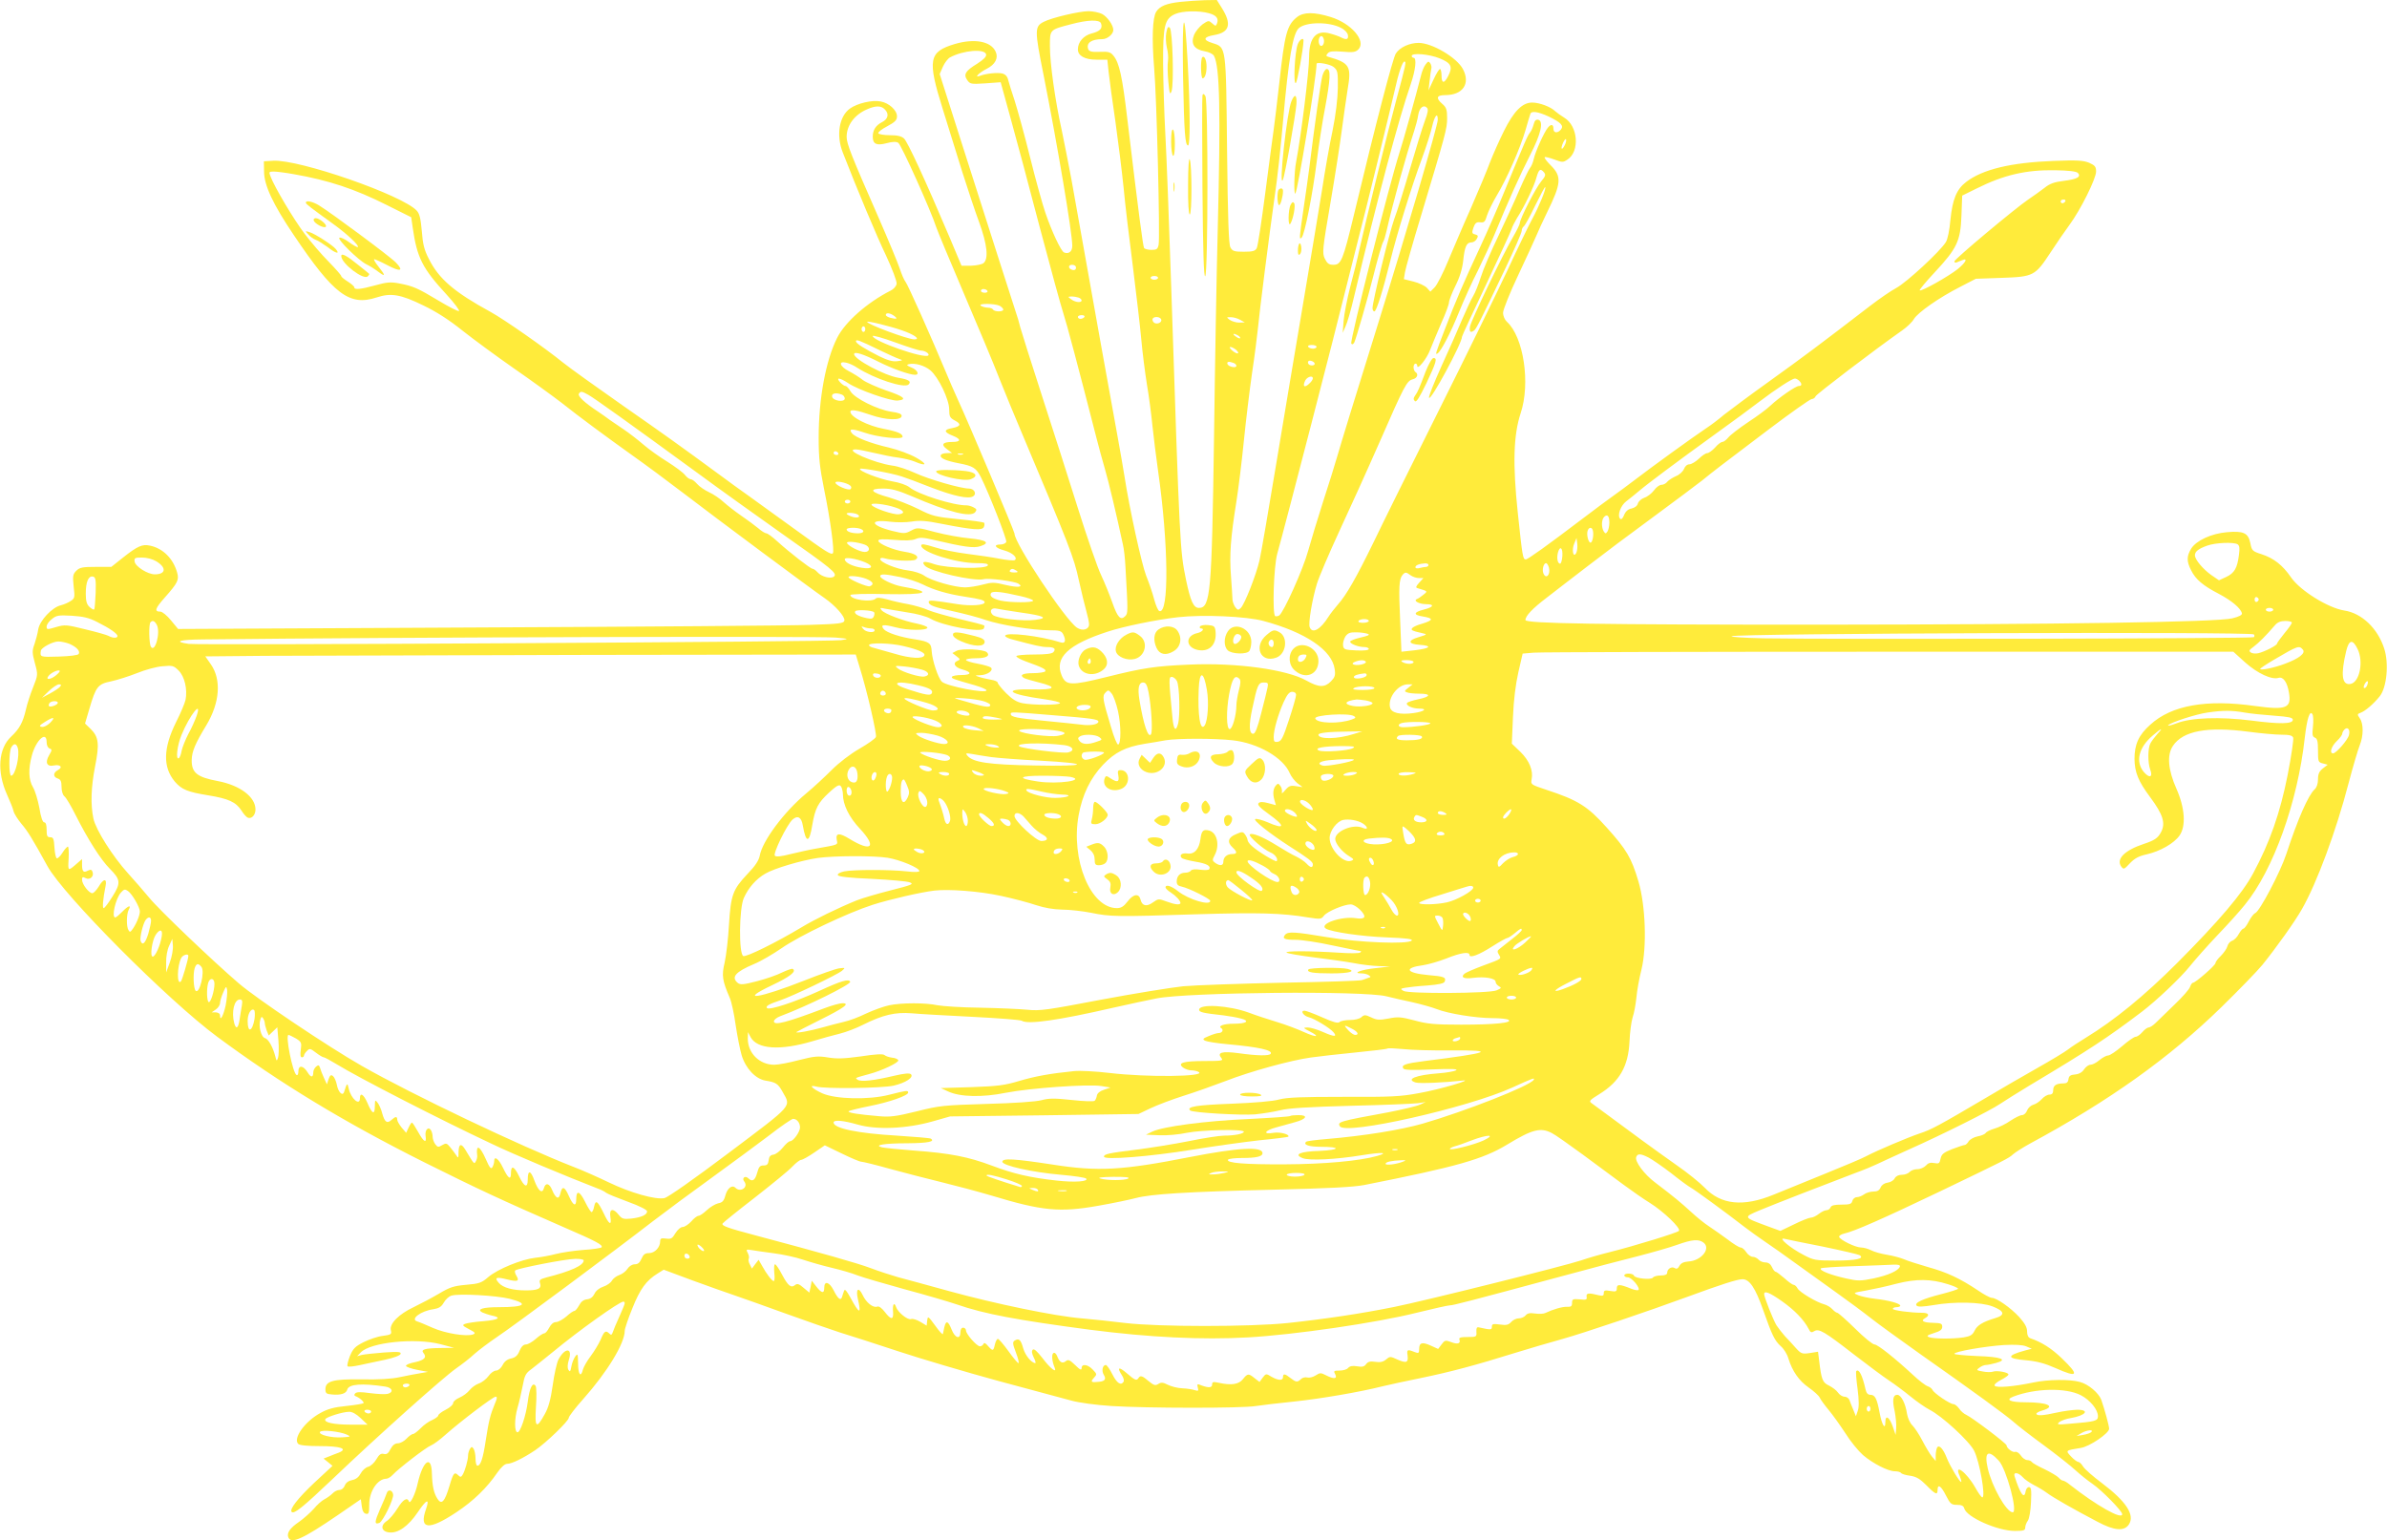 <?xml version="1.0" standalone="no"?>
<!DOCTYPE svg PUBLIC "-//W3C//DTD SVG 20010904//EN"
 "http://www.w3.org/TR/2001/REC-SVG-20010904/DTD/svg10.dtd">
<svg version="1.0" xmlns="http://www.w3.org/2000/svg"
 width="1280pt" height="826pt" viewBox="0 0 1280 826"
 preserveAspectRatio="xMidYMid meet">
<g transform="translate(0,826) scale(0.1,-0.1)"
fill="#ffeb3b" stroke="none">
<path d="M6330 8250 c-75 -8 -111 -23 -130 -53 -20 -32 -24 -144 -11 -302 14
-160 32 -906 24 -947 -5 -24 -10 -28 -39 -28 -18 0 -36 5 -39 10 -6 10 -28
176 -90 693 -27 229 -43 300 -74 338 -16 20 -27 23 -74 21 -41 -2 -56 2 -61
13 -13 34 15 55 75 55 27 0 59 27 59 49 0 26 -32 71 -60 86 -16 8 -49 15 -73
15 -49 0 -198 -35 -240 -57 -49 -25 -50 -43 -1 -285 75 -379 154 -847 154
-916 0 -31 -19 -46 -44 -36 -16 6 -66 112 -101 215 -14 41 -51 173 -81 294
-30 121 -68 258 -83 305 -16 47 -31 97 -35 112 -4 18 -15 30 -32 34 -25 6 -87
0 -120 -13 -33 -12 -4 17 37 38 46 23 64 58 48 92 -25 56 -114 72 -219 41
-140 -42 -148 -83 -64 -351 30 -98 78 -250 105 -338 28 -88 68 -209 90 -268
43 -119 51 -195 23 -218 -9 -7 -39 -13 -67 -14 l-51 0 -63 150 c-134 316 -226
514 -245 532 -14 13 -36 18 -77 18 -31 0 -58 5 -61 10 -3 6 19 23 48 38 41 22
52 33 52 53 0 33 -43 72 -88 80 -45 9 -125 -10 -164 -38 -58 -41 -75 -143 -39
-235 79 -203 182 -449 233 -555 33 -71 58 -137 56 -150 -2 -13 -16 -29 -33
-37 -124 -63 -243 -167 -286 -253 -61 -121 -99 -326 -99 -536 0 -108 6 -160
29 -275 33 -160 57 -335 47 -344 -9 -10 -39 9 -201 127 -83 60 -193 140 -245
177 -52 37 -123 88 -156 113 -222 163 -296 216 -524 375 -140 98 -284 201
-320 230 -100 81 -316 232 -389 272 -196 107 -278 178 -331 284 -25 48 -33 80
-38 149 -6 67 -12 94 -27 110 -75 83 -630 276 -770 268 l-50 -3 1 -55 c0 -73
48 -176 159 -340 215 -320 299 -383 445 -335 76 25 128 17 250 -43 71 -34 139
-78 210 -135 58 -46 182 -137 275 -202 94 -65 208 -148 255 -184 102 -81 237
-180 385 -286 61 -43 180 -131 265 -196 184 -141 695 -521 761 -566 58 -40
111 -100 107 -121 -3 -15 -27 -18 -183 -23 -99 -4 -902 -10 -1785 -14 l-1605
-8 -38 46 c-21 26 -47 47 -57 47 -34 0 -29 16 24 76 69 78 77 94 66 133 -21
76 -77 131 -146 145 -41 9 -67 -3 -143 -63 l-64 -51 -83 0 c-72 0 -87 -3 -105
-21 -18 -18 -20 -28 -14 -84 7 -59 6 -64 -16 -78 -13 -9 -37 -19 -53 -23 -47
-11 -113 -82 -121 -129 -3 -22 -13 -58 -20 -79 -13 -35 -13 -46 2 -102 17 -62
17 -63 -10 -131 -15 -37 -32 -90 -38 -118 -16 -69 -35 -104 -79 -145 -69 -64
-78 -188 -22 -312 16 -35 32 -75 35 -89 3 -13 23 -44 42 -67 32 -37 60 -82
139 -226 85 -156 646 -720 911 -916 338 -250 679 -457 1110 -673 289 -144 404
-198 750 -349 171 -74 209 -94 201 -107 -3 -4 -47 -11 -98 -14 -51 -4 -118
-14 -148 -22 -30 -8 -79 -17 -109 -20 -73 -8 -201 -60 -252 -103 -37 -32 -49
-36 -119 -42 -68 -6 -88 -13 -147 -48 -37 -22 -98 -54 -135 -72 -79 -37 -131
-89 -122 -124 5 -21 2 -24 -44 -30 -27 -3 -73 -19 -103 -34 -45 -23 -56 -34
-73 -75 -10 -26 -16 -51 -12 -54 4 -4 32 -1 64 6 31 7 93 20 136 29 48 10 81
23 84 31 4 12 -11 13 -89 8 -52 -4 -105 -10 -119 -13 l-25 -7 20 21 c53 54
291 78 425 44 l75 -20 -72 -1 c-86 -1 -108 -8 -92 -27 19 -23 5 -38 -46 -49
-27 -5 -49 -14 -48 -20 1 -5 28 -15 60 -21 l58 -11 -40 -7 c-22 -3 -71 -13
-110 -21 -46 -10 -116 -14 -205 -12 -154 2 -195 -9 -195 -53 0 -21 5 -26 34
-28 48 -5 78 5 83 26 8 30 80 35 205 16 38 -6 45 -31 11 -39 -13 -3 -54 -1
-93 4 -49 7 -73 7 -80 -1 -7 -7 -6 -12 1 -15 22 -8 49 -32 43 -38 -4 -3 -45
-10 -93 -15 -63 -6 -100 -16 -137 -37 -84 -45 -149 -137 -120 -166 8 -8 50
-12 116 -12 111 0 153 -14 102 -35 -15 -5 -39 -15 -54 -21 l-28 -11 24 -19 24
-20 -97 -90 c-90 -85 -135 -143 -122 -157 13 -13 60 25 221 178 240 229 589
541 660 591 33 23 78 58 100 79 23 20 77 61 120 90 89 59 639 468 835 620 69
53 211 158 315 233 105 76 243 178 308 227 64 50 123 90 130 90 20 0 37 -21
37 -46 0 -24 -36 -74 -53 -74 -7 0 -24 -15 -39 -34 -15 -19 -38 -36 -50 -38
-17 -2 -24 -11 -26 -30 -3 -22 -9 -28 -27 -28 -20 0 -26 -7 -35 -40 -11 -40
-26 -50 -47 -29 -17 17 -37 1 -22 -17 24 -30 -20 -61 -47 -34 -18 18 -43 -1
-54 -40 -8 -30 -16 -39 -39 -43 -16 -4 -43 -20 -61 -37 -17 -16 -37 -30 -44
-30 -7 0 -25 -13 -39 -30 -15 -16 -36 -30 -46 -30 -11 0 -27 -14 -39 -33 -17
-29 -24 -33 -51 -29 -25 3 -31 1 -31 -15 0 -32 -29 -63 -59 -63 -22 0 -31 -7
-41 -30 -9 -21 -19 -30 -36 -30 -14 0 -30 -10 -39 -24 -9 -14 -29 -29 -45 -34
-16 -6 -33 -19 -39 -30 -6 -11 -27 -26 -46 -32 -21 -7 -40 -22 -47 -38 -9 -18
-22 -28 -41 -30 -18 -2 -32 -13 -42 -33 -9 -16 -20 -29 -25 -29 -5 0 -25 -13
-43 -30 -19 -16 -44 -30 -56 -30 -13 0 -26 -11 -36 -30 -9 -17 -20 -30 -26
-30 -6 0 -27 -13 -46 -30 -18 -16 -42 -30 -53 -30 -13 0 -25 -12 -34 -34 -10
-25 -22 -36 -45 -41 -21 -4 -37 -17 -46 -36 -9 -17 -24 -29 -35 -29 -11 0 -29
-13 -41 -30 -12 -16 -35 -34 -51 -39 -17 -6 -39 -22 -50 -36 -11 -14 -35 -32
-54 -40 -19 -8 -34 -21 -34 -29 0 -9 -18 -25 -40 -36 -22 -11 -40 -25 -40 -31
0 -5 -15 -16 -32 -24 -18 -7 -46 -27 -62 -44 -17 -17 -35 -31 -41 -31 -6 0
-22 -11 -35 -25 -13 -14 -34 -25 -46 -25 -16 0 -29 -10 -40 -31 -11 -23 -21
-30 -36 -26 -15 4 -25 -3 -40 -29 -11 -19 -31 -37 -44 -40 -14 -4 -31 -19 -40
-36 -10 -19 -25 -31 -45 -35 -20 -4 -34 -14 -40 -29 -5 -14 -17 -24 -28 -24
-11 0 -28 -8 -38 -19 -10 -10 -29 -24 -43 -31 -14 -7 -40 -30 -58 -52 -19 -21
-54 -52 -78 -69 -49 -33 -67 -60 -58 -83 15 -38 78 -9 264 118 l125 86 5 -38
c3 -25 11 -38 23 -40 14 -3 17 4 17 50 0 70 44 137 91 138 9 0 24 9 35 21 29
32 179 148 206 158 13 5 48 31 78 58 80 71 254 203 268 203 9 0 8 -10 -4 -37
-25 -60 -33 -92 -49 -196 -15 -100 -28 -137 -45 -137 -6 0 -10 17 -10 38 0 20
-5 44 -10 52 -9 13 -11 13 -20 0 -5 -8 -10 -24 -10 -35 0 -25 -17 -85 -30
-105 -7 -12 -12 -12 -22 -2 -21 21 -27 14 -48 -57 -25 -84 -42 -103 -64 -69
-20 31 -28 69 -30 136 -2 102 -48 70 -76 -52 -12 -57 -41 -116 -47 -98 -9 25
-32 11 -62 -38 -17 -27 -42 -57 -56 -66 -38 -25 -30 -58 13 -62 47 -5 102 34
152 108 47 70 65 77 45 19 -40 -112 13 -118 162 -19 92 61 164 131 220 213 21
30 40 47 53 47 25 0 87 31 150 73 60 41 180 157 180 174 0 7 35 53 78 101 128
144 222 298 222 365 0 11 18 65 41 121 41 103 74 149 136 187 l32 20 153 -57
c84 -31 187 -67 228 -81 41 -14 165 -58 275 -98 110 -40 241 -85 290 -101 50
-15 189 -60 310 -100 121 -40 364 -112 540 -160 176 -47 352 -95 390 -105 39
-11 134 -24 215 -29 189 -12 698 -13 775 0 33 5 125 16 205 24 142 15 353 51
475 82 33 8 125 28 204 44 160 33 295 69 506 135 77 24 191 57 252 74 118 33
461 149 673 227 179 66 267 94 294 94 38 0 69 -47 111 -166 48 -136 61 -163
95 -194 16 -14 34 -43 40 -65 21 -68 57 -120 109 -156 27 -19 54 -43 59 -54 5
-11 26 -40 47 -65 21 -25 61 -81 90 -125 28 -45 71 -97 95 -118 54 -46 135
-87 171 -87 15 0 30 -4 33 -9 3 -5 25 -12 49 -15 34 -5 53 -17 87 -51 49 -50
60 -54 60 -25 0 34 19 22 45 -30 23 -45 29 -50 59 -50 25 0 35 -5 39 -19 12
-47 179 -121 272 -121 46 0 55 3 55 18 0 10 6 26 14 37 8 12 15 54 17 100 3
66 1 80 -11 80 -8 0 -16 -10 -18 -23 -7 -45 -29 -13 -59 81 -8 24 19 22 43 -4
10 -12 37 -30 59 -42 22 -11 54 -30 70 -42 31 -24 147 -90 273 -156 90 -48
143 -52 168 -14 33 50 -14 123 -144 221 -48 36 -94 76 -102 90 -8 13 -19 24
-25 24 -6 0 -24 13 -39 29 -31 33 -31 33 51 46 48 7 153 79 153 103 0 16 -25
106 -42 155 -14 37 -69 84 -115 96 -53 15 -170 14 -250 -3 -105 -22 -199 -30
-207 -17 -4 6 11 19 34 31 22 11 40 24 40 29 0 12 -63 23 -84 15 -9 -3 -33 -3
-53 1 -35 6 -37 8 -18 21 10 8 26 14 34 14 9 0 33 5 55 11 66 18 27 33 -104
37 -66 3 -120 8 -120 12 0 12 163 40 265 47 61 3 100 1 120 -7 l30 -13 -35 -9
c-103 -28 -101 -44 8 -53 55 -5 99 -17 153 -41 123 -55 132 -41 35 52 -56 54
-109 87 -168 107 -12 4 -18 17 -18 37 0 22 -12 43 -42 77 -46 50 -122 103
-147 103 -9 0 -43 18 -76 41 -93 62 -164 96 -266 124 -51 15 -109 33 -129 42
-19 8 -60 19 -91 24 -32 5 -70 16 -85 24 -16 8 -40 15 -54 15 -30 0 -112 40
-118 57 -1 6 11 14 28 18 54 12 206 79 505 222 364 175 376 181 400 203 11 10
52 36 90 57 428 231 748 460 1027 732 95 93 194 195 220 227 75 93 175 233
212 299 80 140 184 421 250 675 24 91 51 182 60 204 20 49 21 115 0 144 -14
20 -14 23 3 29 26 9 72 49 104 89 38 47 50 177 24 256 -35 109 -121 190 -214
204 -85 13 -236 106 -285 177 -46 67 -94 104 -159 125 -49 16 -52 19 -60 60
-11 54 -37 66 -125 58 -84 -7 -165 -45 -192 -88 -25 -41 -25 -69 0 -117 24
-48 62 -81 149 -126 68 -36 117 -77 123 -104 2 -9 -15 -18 -52 -27 -80 -20
-933 -33 -2216 -34 -1179 0 -1574 6 -1574 25 0 22 38 62 113 119 39 31 138
106 218 168 80 62 240 182 355 266 115 85 232 172 261 195 64 52 86 69 356
273 119 90 224 164 232 164 9 0 18 7 21 15 5 12 312 246 464 353 26 18 54 45
63 61 21 35 135 115 247 172 l85 44 140 5 c170 6 178 10 262 138 31 48 77 114
101 147 59 80 142 247 142 285 0 26 -6 33 -37 47 -32 13 -65 15 -193 10 -227
-9 -379 -45 -467 -113 -51 -39 -73 -93 -84 -202 -5 -57 -15 -106 -25 -121 -32
-51 -211 -216 -265 -245 -30 -16 -92 -59 -139 -95 -281 -216 -359 -274 -537
-402 -109 -78 -220 -161 -248 -183 -27 -23 -70 -56 -95 -72 -76 -51 -301 -214
-380 -275 -41 -31 -96 -72 -123 -91 -26 -18 -98 -72 -160 -119 -187 -142 -294
-219 -305 -219 -16 0 -18 14 -43 250 -28 262 -23 417 15 533 54 161 16 410
-73 491 -12 11 -21 31 -21 49 0 16 36 106 81 201 44 94 88 189 97 211 9 22 35
79 58 126 77 157 80 193 18 254 -20 20 -34 39 -31 42 3 3 26 -3 51 -12 43 -16
47 -17 71 -1 68 44 57 181 -17 225 -18 11 -40 27 -49 35 -23 23 -84 46 -123
46 -53 0 -99 -47 -152 -154 -25 -50 -58 -125 -74 -166 -15 -41 -61 -151 -102
-245 -42 -93 -96 -222 -123 -285 -26 -63 -58 -126 -71 -140 l-24 -24 -19 21
c-11 11 -43 26 -71 33 l-52 13 6 37 c3 20 42 158 87 306 132 439 139 464 139
520 0 45 -4 58 -25 76 -37 32 -32 48 15 48 94 0 136 61 95 139 -32 62 -166
141 -238 141 -49 0 -101 -24 -122 -57 -16 -24 -106 -369 -224 -862 -60 -249
-69 -271 -111 -271 -24 0 -33 7 -46 33 -14 30 -13 48 30 297 25 146 52 321 61
390 9 69 23 166 31 217 22 129 13 145 -105 179 -10 3 -11 7 -1 18 9 11 27 13
79 9 56 -5 70 -3 85 12 44 44 -37 140 -149 174 -87 27 -144 27 -179 0 -55 -43
-67 -89 -96 -355 -12 -104 -25 -216 -30 -249 -5 -33 -25 -185 -45 -339 -20
-153 -40 -287 -46 -297 -8 -15 -21 -19 -69 -19 -51 0 -61 3 -72 23 -9 16 -14
146 -18 522 -6 565 -4 550 -78 574 -53 16 -50 33 9 43 83 14 95 59 41 145
l-27 43 -65 -1 c-36 -1 -94 -5 -130 -9z m153 -61 c40 -11 53 -28 43 -55 -6
-15 -8 -15 -26 1 -18 16 -20 16 -51 -5 -17 -13 -38 -38 -46 -57 -19 -48 0 -78
57 -88 23 -4 44 -14 50 -25 31 -58 36 -295 20 -930 -6 -223 -15 -727 -20
-1120 -12 -832 -19 -910 -81 -910 -29 0 -45 36 -69 150 -33 162 -33 165 -80
1585 -11 336 -25 698 -31 805 -6 107 -11 276 -12 375 -1 207 8 245 65 270 39
17 128 19 181 4z m-579 -54 c10 -27 -5 -43 -49 -54 -44 -11 -75 -46 -75 -86 0
-34 37 -55 99 -55 l59 0 7 -67 c4 -38 20 -156 36 -263 15 -107 35 -267 44
-355 8 -88 31 -279 50 -425 18 -146 39 -321 45 -390 6 -69 20 -177 30 -240 11
-63 24 -164 30 -225 6 -60 20 -168 30 -240 56 -390 60 -770 7 -752 -7 2 -19
30 -28 63 -8 32 -28 90 -43 127 -24 62 -89 357 -116 532 -6 39 -24 142 -40
230 -25 133 -125 693 -245 1365 -15 80 -38 196 -51 259 -36 161 -64 362 -64
453 0 90 -2 88 113 118 90 24 153 26 161 5z m1286 -24 c21 -10 36 -27 38 -39
4 -24 -8 -27 -36 -13 -9 5 -36 15 -59 21 -74 22 -113 -21 -113 -123 0 -79 -42
-419 -70 -567 -10 -50 -13 -176 -4 -168 13 13 114 628 114 696 0 11 73 -2 91
-17 22 -18 24 -26 23 -113 -1 -58 -11 -143 -28 -227 -16 -74 -41 -216 -56
-315 -16 -100 -61 -370 -100 -601 -39 -231 -105 -622 -146 -870 -41 -247 -81
-481 -90 -520 -19 -81 -79 -233 -100 -255 -14 -13 -17 -13 -30 4 -8 11 -14 29
-15 40 0 12 -4 68 -8 126 -9 114 -2 207 29 400 11 69 29 215 40 325 11 110 31
274 44 365 14 91 27 197 31 235 9 97 61 504 90 709 14 93 34 275 45 405 30
340 53 474 86 501 39 33 161 34 224 1z m-90 -71 c0 -25 -18 -36 -26 -16 -8 21
3 49 16 41 5 -3 10 -15 10 -25z m-1812 -72 c2 -12 -13 -27 -47 -49 -64 -39
-76 -58 -54 -89 15 -21 21 -22 97 -17 l82 6 52 -189 c29 -104 100 -368 157
-587 58 -219 115 -427 127 -463 18 -55 77 -276 178 -670 12 -47 32 -121 45
-165 20 -68 63 -249 96 -403 6 -24 12 -78 14 -120 14 -245 14 -251 -1 -266
-24 -25 -41 -8 -69 72 -15 42 -42 109 -60 147 -19 39 -75 201 -125 360 -50
160 -138 434 -195 610 -57 176 -108 338 -114 360 -5 22 -16 60 -25 85 -16 48
-105 327 -291 909 l-116 364 17 39 c10 22 27 44 38 50 72 39 188 48 194 16z
m2432 -21 c62 -25 72 -45 45 -96 -21 -41 -35 -39 -35 4 0 19 -4 35 -8 35 -5 0
-21 -26 -35 -57 l-27 -58 6 50 c3 28 7 57 9 65 3 8 0 22 -5 30 -9 13 -12 12
-25 -5 -9 -11 -20 -38 -25 -60 -27 -106 -94 -348 -116 -415 -56 -176 -266
-1008 -258 -1022 4 -7 10 -5 16 5 9 17 74 243 101 352 24 96 48 179 55 190 4
6 12 33 18 60 36 157 100 387 148 535 8 25 18 62 21 83 6 39 28 58 47 39 8 -8
5 -27 -11 -69 -12 -32 -48 -148 -80 -258 -32 -110 -70 -232 -85 -271 -25 -69
-116 -441 -116 -476 0 -10 4 -18 10 -18 11 0 46 113 85 270 34 140 117 408
170 550 23 63 48 141 55 173 13 57 30 77 30 35 0 -30 -166 -598 -320 -1093
-122 -391 -199 -642 -220 -715 -12 -41 -45 -149 -75 -240 -29 -91 -65 -209
-80 -263 -26 -97 -132 -333 -156 -348 -7 -4 -17 -5 -21 -3 -16 10 -8 266 11
334 42 149 321 1227 370 1430 21 85 50 200 64 255 36 136 182 737 197 805 18
83 40 150 51 150 11 0 8 -15 -42 -200 -42 -154 -166 -658 -199 -806 -10 -49
-33 -141 -50 -204 -16 -63 -32 -144 -35 -180 l-5 -65 15 34 c9 18 30 90 46
160 128 536 238 949 304 1140 26 76 33 141 15 141 -5 0 -10 5 -10 10 0 18 94
10 150 -13z m-2976 -273 c25 -24 19 -52 -14 -69 -34 -17 -50 -43 -50 -78 0
-40 21 -49 74 -35 33 9 52 9 63 2 16 -10 176 -366 203 -451 7 -21 73 -180 147
-353 74 -173 162 -382 194 -465 33 -82 80 -197 105 -255 269 -638 293 -699
319 -821 14 -63 32 -137 40 -165 8 -28 15 -60 15 -72 0 -28 -35 -38 -65 -18
-62 41 -335 452 -335 505 0 11 -249 601 -305 721 -19 41 -47 107 -63 145 -76
182 -205 472 -217 485 -7 8 -20 39 -30 69 -10 30 -60 151 -112 270 -148 337
-173 400 -173 437 0 62 42 119 110 148 45 20 75 20 94 0z m3561 -39 c66 -32
82 -49 65 -70 -18 -21 -40 -19 -40 5 0 24 -13 26 -30 5 -20 -24 -67 -129 -75
-166 -4 -19 -13 -41 -20 -49 -7 -8 -32 -60 -56 -115 -23 -55 -75 -168 -114
-250 -40 -83 -82 -181 -94 -220 -12 -38 -30 -84 -41 -102 -11 -18 -37 -74 -59
-125 -21 -51 -71 -164 -111 -251 -39 -87 -70 -163 -67 -170 7 -22 177 292 177
328 0 4 58 130 129 279 70 149 132 282 136 296 4 14 18 41 30 61 39 60 93 173
104 217 13 45 21 51 41 27 10 -12 7 -21 -15 -47 -29 -34 -115 -202 -115 -224
0 -7 -17 -41 -37 -76 -54 -91 -223 -444 -230 -478 -5 -30 2 -37 22 -22 11 8
30 45 167 332 48 101 88 192 88 202 0 9 5 20 11 24 6 4 34 54 61 111 28 57 52
102 54 100 7 -7 -33 -104 -70 -172 -18 -33 -79 -159 -135 -280 -57 -121 -223
-461 -370 -755 -147 -294 -302 -607 -344 -695 -95 -195 -148 -287 -192 -336
-18 -21 -41 -50 -51 -66 -43 -69 -87 -94 -101 -56 -8 21 13 148 39 233 11 36
64 160 117 275 54 116 152 332 217 480 136 311 148 333 180 341 24 6 32 28 14
39 -5 3 -10 15 -10 26 0 10 5 19 10 19 6 0 10 -5 10 -12 0 -25 51 38 69 86 11
28 38 93 60 144 23 51 41 100 41 110 0 10 15 49 34 88 23 45 37 91 42 134 8
77 18 100 44 100 11 0 24 9 29 19 9 15 7 20 -9 24 -17 4 -18 9 -9 36 9 25 16
31 36 29 22 -3 27 3 37 37 7 22 31 71 53 108 52 86 125 252 153 348 12 41 23
80 26 87 5 19 40 14 99 -13z m85 -155 c-16 -31 -23 -18 -8 15 7 15 14 23 16
17 2 -6 -2 -21 -8 -32z m2752 -147 c20 -21 -3 -34 -76 -43 -50 -6 -75 -15
-102 -37 -20 -15 -59 -44 -88 -63 -72 -49 -396 -320 -396 -332 0 -6 6 -8 13
-5 6 3 20 8 30 12 31 13 18 -13 -25 -48 -49 -39 -196 -122 -204 -114 -3 2 33
46 81 97 119 128 138 167 143 303 l4 108 77 38 c146 73 266 101 423 98 70 -1
111 -6 120 -14z m-9567 -7 c188 -33 327 -79 500 -166 l130 -65 8 -55 c23 -162
52 -219 182 -360 42 -46 72 -86 66 -88 -6 -2 -55 23 -108 55 -113 68 -138 79
-212 93 -46 9 -67 7 -128 -10 -80 -22 -113 -25 -113 -11 0 5 -16 19 -35 31
-19 12 -35 25 -35 29 0 5 -30 39 -67 77 -38 38 -96 106 -130 151 -59 78 -161
250 -182 306 -10 25 -9 27 17 27 15 0 63 -6 107 -14z m9500 -146 c-3 -5 -10
-10 -16 -10 -5 0 -9 5 -9 10 0 6 7 10 16 10 8 0 12 -4 9 -10z m-5305 -356 c0
-9 -7 -14 -17 -12 -25 5 -28 28 -4 28 12 0 21 -6 21 -16z m440 -54 c0 -5 -9
-10 -20 -10 -11 0 -20 5 -20 10 0 6 9 10 20 10 11 0 20 -4 20 -10z m-915 -70
c3 -5 -3 -10 -14 -10 -12 0 -21 5 -21 10 0 6 6 10 14 10 8 0 18 -4 21 -10z
m489 -36 c9 -3 16 -10 16 -15 0 -14 -34 -11 -56 6 -19 14 -19 14 3 15 12 0 28
-3 37 -6z m-423 -44 c10 -6 19 -15 19 -20 0 -13 -47 -13 -55 0 -3 6 -16 10
-28 10 -12 0 -29 5 -37 10 -21 14 75 13 101 0z m-565 -55 c20 -15 13 -18 -23
-9 -13 4 -23 10 -23 15 0 14 24 11 46 -6z m1019 -5 c-3 -5 -13 -10 -21 -10 -8
0 -14 5 -14 10 0 6 9 10 21 10 11 0 17 -4 14 -10z m411 -11 c8 -14 -14 -29
-33 -22 -7 3 -13 11 -13 19 0 17 36 19 46 3z m424 -4 l25 -14 -31 -1 c-16 0
-39 7 -50 15 -18 14 -18 14 6 14 14 0 36 -6 50 -14z m-1812 -57 c66 -23 100
-48 65 -48 -35 0 -253 81 -253 94 0 7 122 -23 188 -46z m-198 7 c0 -8 -4 -15
-10 -15 -5 0 -10 7 -10 15 0 8 5 15 10 15 6 0 10 -7 10 -15z m298 -115 c22 0
48 -17 40 -26 -21 -20 -298 77 -298 104 0 5 54 -10 120 -34 66 -24 128 -44
138 -44z m1702 80 c8 -5 12 -11 10 -14 -3 -2 -14 2 -24 10 -22 15 -10 19 14 4z
m-1923 -78 c44 -21 92 -43 105 -47 21 -7 20 -8 -11 -12 -24 -3 -52 5 -95 26
-83 42 -126 69 -126 81 0 12 19 5 127 -48z m2343 18 c0 -5 -9 -10 -19 -10 -11
0 -23 5 -26 10 -4 6 5 10 19 10 14 0 26 -4 26 -10z m-434 -14 c10 -8 16 -17
13 -20 -3 -4 -17 2 -30 13 -27 23 -13 28 17 7z m-1915 -66 c71 -36 166 -70
196 -70 25 0 13 26 -19 39 -26 11 -29 14 -15 18 33 8 85 -7 116 -33 43 -36
101 -156 101 -210 0 -38 4 -45 30 -59 37 -19 32 -32 -15 -41 -46 -8 -44 -22 5
-41 45 -18 44 -33 -3 -33 -52 0 -63 -14 -30 -38 l28 -21 -27 -1 c-15 0 -29 -4
-32 -9 -10 -16 21 -31 93 -45 80 -15 95 -25 121 -75 43 -86 141 -335 136 -347
-3 -8 -17 -14 -31 -14 -41 0 -29 -19 21 -32 44 -12 74 -41 55 -52 -5 -3 -42 0
-83 8 -40 8 -118 19 -173 26 -55 7 -133 22 -172 35 -57 18 -73 20 -73 9 0 -35
187 -94 297 -94 47 0 64 -3 60 -12 -7 -21 -220 -16 -285 6 -55 19 -73 16 -53
-7 25 -31 264 -86 316 -73 27 7 165 -11 186 -24 30 -19 -4 -22 -68 -7 -61 15
-74 15 -123 2 -30 -8 -73 -15 -95 -15 -55 0 -182 36 -219 63 -17 12 -54 24
-87 28 -61 7 -149 43 -149 61 0 6 10 8 23 4 43 -13 152 -17 167 -7 23 16 -1
33 -59 42 -60 9 -141 43 -141 59 0 9 24 10 85 5 58 -5 94 -4 114 4 22 10 42 9
97 -4 162 -38 216 -46 251 -34 55 18 33 33 -58 42 -46 4 -128 19 -182 33 -96
26 -99 26 -132 8 -31 -16 -36 -17 -101 -1 -119 30 -125 64 -9 49 33 -4 84 -4
114 1 42 7 76 5 160 -12 169 -33 219 -37 227 -17 4 9 4 19 1 23 -4 3 -66 12
-139 19 -122 12 -140 17 -213 54 -44 22 -116 50 -159 63 -99 27 -111 47 -31
47 45 0 78 -9 154 -41 199 -86 315 -115 340 -86 10 13 9 17 -8 26 -11 6 -28
11 -38 11 -71 -1 -260 59 -305 96 -16 13 -53 26 -95 33 -67 12 -181 56 -171
67 7 6 169 -23 223 -41 22 -7 93 -33 158 -59 123 -47 202 -64 226 -47 20 13 5
41 -23 41 -44 0 -217 50 -290 84 -39 18 -93 36 -120 39 -100 14 -266 87 -197
87 12 0 57 -9 99 -19 43 -10 100 -22 129 -25 28 -4 68 -13 87 -21 65 -28 72
-15 10 20 -35 20 -98 43 -148 55 -96 22 -179 54 -197 76 -21 25 -2 27 63 5 73
-26 208 -40 208 -23 0 16 -27 28 -100 42 -86 16 -180 64 -180 92 0 14 34 9
109 -17 82 -29 166 -31 166 -5 0 10 -16 17 -55 22 -75 11 -197 72 -219 109 -9
16 -21 29 -27 29 -6 0 -19 9 -29 20 -25 28 -2 25 44 -5 53 -36 228 -97 265
-93 53 5 34 22 -62 54 -51 18 -107 43 -125 56 -17 14 -51 35 -74 47 -50 25
-60 57 -15 46 15 -3 41 -15 57 -26 95 -61 255 -113 277 -91 17 17 0 27 -54 36
-75 12 -238 99 -238 127 0 16 50 0 131 -41z m2339 -11 c0 -11 -27 -12 -34 0
-3 4 -3 11 0 14 8 8 34 -3 34 -14z m-436 5 c9 -3 16 -10 16 -16 0 -14 -43 -5
-48 10 -4 13 7 15 32 6z m426 -83 c0 -5 -7 -17 -16 -25 -28 -29 -42 -20 -24
15 11 19 40 27 40 10z m2608 -13 c16 -16 15 -28 -2 -28 -17 0 -106 -62 -152
-105 -17 -17 -71 -57 -120 -89 -49 -33 -97 -70 -107 -83 -10 -12 -24 -23 -31
-23 -7 0 -25 -13 -39 -30 -15 -16 -34 -30 -42 -30 -8 0 -28 -13 -45 -30 -17
-16 -40 -30 -51 -30 -12 0 -23 -10 -29 -25 -5 -13 -24 -31 -42 -38 -18 -8 -39
-21 -47 -30 -7 -10 -22 -17 -32 -17 -10 0 -28 -13 -40 -30 -12 -16 -35 -34
-51 -39 -17 -6 -32 -20 -35 -31 -3 -13 -17 -23 -34 -27 -18 -3 -32 -15 -40
-35 -7 -18 -15 -26 -21 -20 -17 17 2 71 33 94 17 13 47 37 67 54 48 41 209
161 407 304 88 63 195 142 238 175 92 70 177 125 192 125 6 0 16 -5 23 -12z
m-6492 -76 c32 -18 221 -153 585 -419 114 -84 317 -229 451 -324 270 -190 298
-213 281 -230 -15 -15 -67 -3 -89 22 -9 10 -21 19 -27 19 -11 0 -124 88 -189
147 -26 24 -52 43 -59 43 -6 0 -26 12 -44 28 -18 15 -59 45 -91 67 -32 22 -74
55 -93 72 -19 18 -54 42 -78 53 -24 11 -53 31 -65 45 -12 14 -27 25 -34 25 -7
0 -21 10 -31 23 -10 13 -52 44 -93 70 -41 25 -100 67 -130 93 -30 26 -77 62
-105 81 -27 18 -61 41 -75 51 -14 11 -43 31 -65 46 -70 46 -108 82 -101 94 9
15 15 15 52 -6z m1358 2 c9 -3 16 -13 16 -21 0 -22 -64 -13 -68 10 -4 18 21
23 52 11z m-19 -314 c3 -5 -1 -10 -9 -10 -9 0 -16 5 -16 10 0 6 4 10 9 10 6 0
13 -4 16 -10z m668 -7 c-7 -2 -19 -2 -25 0 -7 3 -2 5 12 5 14 0 19 -2 13 -5z
m-605 -166 c8 -6 9 -14 3 -20 -10 -10 -81 20 -81 35 0 12 59 0 78 -15z m2 -87
c0 -5 -7 -10 -15 -10 -8 0 -15 5 -15 10 0 6 7 10 15 10 8 0 15 -4 15 -10z
m243 -32 c46 -15 53 -32 16 -36 -29 -3 -135 33 -145 50 -9 14 74 5 129 -14z
m-204 -37 c21 -14 -4 -22 -33 -11 -14 5 -26 12 -26 15 0 8 44 5 59 -4z m4031
-44 c0 -18 -5 -39 -10 -47 -9 -13 -11 -13 -20 0 -13 21 -13 63 2 78 17 17 28
5 28 -31z m-4016 -33 c26 -10 18 -24 -13 -24 -35 0 -61 9 -61 21 0 10 50 12
74 3z m3928 -11 c5 -25 -3 -63 -13 -63 -12 0 -23 46 -15 65 7 20 24 19 28 -2z
m-90 -119 c-16 -29 -25 18 -10 52 l12 29 4 -32 c2 -18 -1 -40 -6 -49z m-3814
45 c29 -11 29 -39 -1 -39 -26 0 -89 32 -95 48 -4 12 54 6 96 -9z m7361 2 c10
-7 12 -21 7 -57 -9 -71 -24 -97 -68 -118 l-39 -18 -41 28 c-45 32 -88 83 -88
106 0 20 18 35 66 52 44 16 142 20 163 7z m-3621 -63 c-2 -24 -7 -42 -13 -41
-13 3 -18 29 -11 59 11 40 27 27 24 -18z m-7540 -28 c56 -34 52 -70 -8 -70
-38 0 -104 42 -108 68 -3 20 1 22 40 22 25 0 56 -8 76 -20z m3800 -5 c50 -21
41 -39 -15 -30 -51 7 -93 28 -93 46 0 13 58 4 108 -16z m3022 -15 c0 -5 -6
-10 -12 -10 -7 0 -23 -3 -35 -6 -13 -4 -23 -2 -23 4 0 11 20 19 53 21 9 0 17
-3 17 -9z m646 -14 c10 -39 -17 -65 -30 -30 -8 20 2 54 14 54 6 0 12 -11 16
-24z m-2856 -16 c12 -8 9 -10 -13 -10 -16 0 -26 4 -22 10 8 12 16 12 35 0z
m2114 -25 c11 -8 31 -15 45 -15 l24 0 -23 -25 c-17 -19 -20 -26 -9 -29 57 -17
56 -16 31 -36 -12 -10 -28 -21 -35 -23 -20 -9 14 -27 51 -27 46 0 40 -16 -13
-29 -56 -14 -58 -29 -5 -37 59 -10 57 -20 -5 -39 -52 -15 -70 -31 -42 -39 6
-3 26 -7 42 -11 30 -7 30 -7 -18 -22 -60 -17 -57 -37 6 -41 70 -5 57 -19 -25
-29 l-73 -8 -7 170 c-8 176 -6 219 13 242 14 16 19 16 43 -2z m-2735 -10 c39
-8 93 -26 119 -39 59 -30 135 -52 227 -66 85 -13 105 -19 105 -30 0 -16 -75
-21 -145 -10 -137 22 -155 23 -155 12 0 -18 28 -28 135 -51 55 -12 132 -32
171 -46 80 -27 253 -55 342 -55 50 0 63 -3 72 -19 18 -35 13 -54 -12 -46 -109
35 -298 57 -298 35 0 -5 17 -14 38 -19 123 -33 159 -41 187 -41 38 0 49 -9 34
-27 -8 -9 -39 -13 -105 -13 -52 0 -94 -4 -94 -9 0 -5 21 -17 48 -27 97 -35
113 -44 107 -54 -3 -5 -33 -10 -66 -10 -55 0 -74 -10 -48 -26 7 -4 41 -14 77
-23 105 -26 92 -41 -30 -38 -168 4 -133 -26 64 -53 49 -7 85 -16 82 -21 -6
-11 -144 -11 -201 0 -31 6 -55 21 -88 54 -25 25 -45 51 -45 56 0 6 -17 13 -37
16 -21 4 -49 10 -63 15 -24 8 -24 8 6 9 38 1 73 25 58 41 -6 5 -38 15 -72 21
-34 6 -62 15 -62 20 0 5 24 9 54 9 55 0 77 13 58 32 -16 16 -135 22 -162 8
l-23 -12 23 -18 c19 -14 20 -18 6 -23 -30 -12 -17 -36 24 -47 53 -14 51 -30
-4 -30 -25 0 -47 -4 -51 -9 -5 -9 3 -12 123 -46 34 -10 62 -22 62 -27 0 -19
-213 22 -239 46 -20 18 -52 115 -55 164 -2 43 -13 51 -87 63 -82 12 -154 36
-170 55 -20 25 -3 27 63 10 66 -18 174 -18 171 -1 -1 5 -27 15 -57 21 -72 14
-172 52 -188 71 -11 14 -9 15 17 9 17 -3 71 -12 120 -20 50 -7 105 -22 125
-34 65 -38 270 -76 285 -53 4 7 5 15 2 17 -3 3 -61 18 -130 34 -69 16 -145 38
-169 48 -24 11 -72 25 -108 32 -36 6 -87 18 -114 26 -34 9 -53 11 -60 4 -22
-22 -136 -6 -136 19 0 5 85 8 190 5 227 -4 259 11 85 41 -46 8 -115 41 -115
55 0 14 27 12 109 -5z m-4316 -84 c-2 -46 -5 -86 -8 -89 -3 -3 -14 3 -25 13
-15 14 -20 31 -20 72 0 62 14 96 38 91 15 -3 17 -16 15 -87z m4132 75 c38 -16
44 -30 19 -40 -14 -5 -114 38 -114 49 0 11 62 4 95 -9z m828 -93 c37 -8 67
-19 67 -24 0 -12 -123 -11 -174 0 -44 11 -61 24 -52 40 8 13 56 8 159 -16z
m6639 -18 c0 -5 -5 -11 -11 -13 -6 -2 -11 4 -11 13 0 9 5 15 11 13 6 -2 11 -8
11 -13z m-6637 -70 c124 -17 150 -30 78 -39 -68 -9 -211 8 -230 27 -20 20 -7
40 22 33 12 -3 71 -12 130 -21z m6715 15 c0 -5 -9 -10 -20 -10 -11 0 -20 5
-20 10 0 6 9 10 20 10 11 0 20 -4 20 -10z m-7503 -13 c3 -4 3 -13 -1 -22 -5
-13 -13 -15 -38 -10 -46 10 -70 24 -62 37 7 10 89 6 101 -5z m-4167 -52 c68
-34 110 -63 110 -76 0 -12 -25 -12 -48 1 -9 5 -65 21 -124 35 -101 25 -110 26
-158 12 -47 -14 -50 -14 -50 3 0 10 12 28 28 40 24 20 36 22 107 18 62 -4 92
-11 135 -33z m6255 5 c227 -61 368 -157 382 -258 5 -34 1 -44 -20 -66 -34 -34
-65 -33 -131 4 -106 60 -377 97 -626 86 -188 -8 -251 -18 -448 -67 -190 -47
-216 -46 -239 9 -40 95 35 166 248 235 85 28 261 64 375 77 133 15 367 5 459
-20z m565 0 c0 -5 -14 -10 -31 -10 -17 0 -28 4 -24 10 3 6 17 10 31 10 13 0
24 -4 24 -10z m-6499 -21 c21 -41 -10 -153 -32 -117 -10 16 -12 122 -2 131 11
12 22 8 34 -14z m11449 12 c0 -5 -18 -31 -40 -57 -22 -27 -40 -52 -40 -56 0
-9 -66 -43 -100 -51 -14 -3 -32 -2 -40 4 -12 8 -10 13 15 31 28 21 66 59 115
116 13 15 30 22 55 22 19 0 35 -4 35 -9z m-7619 -31 c10 0 19 -4 19 -10 0 -16
-47 -11 -61 7 -12 15 -12 16 4 10 10 -4 27 -7 38 -7z m2663 -29 c14 -5 5 -10
-38 -20 -31 -7 -56 -17 -56 -22 0 -12 44 -29 76 -29 13 0 24 -5 24 -10 0 -7
-25 -10 -67 -8 -62 3 -68 5 -71 26 -2 13 4 34 12 48 13 19 25 24 59 23 23 0
50 -4 61 -8z m4752 -3 c4 -5 4 -11 0 -15 -8 -8 -2281 -12 -2630 -6 -98 2 -175
7 -171 11 15 16 2785 25 2801 10z m-7606 -17 c74 -7 74 -7 30 -14 -55 -9
-3438 -28 -3498 -20 -85 12 -50 23 75 24 1050 12 3294 18 3393 10z m-4107 -34
c38 -17 58 -38 49 -54 -4 -7 -47 -12 -107 -14 -100 -3 -101 -3 -96 31 2 17 64
50 94 50 15 0 42 -6 60 -13z m12269 -27 c34 -68 11 -181 -39 -188 -45 -7 -52
51 -22 176 15 62 35 66 61 12z m-7796 15 c76 -18 116 -35 111 -49 -7 -21 -76
-17 -159 8 -46 13 -95 27 -110 31 -16 3 -28 10 -28 15 0 15 116 12 186 -5z
m7503 -19 c16 -19 -22 -48 -95 -75 -57 -22 -134 -38 -134 -28 0 3 33 25 72 48
131 77 137 79 157 55z m-310 -68 c66 -59 143 -95 180 -83 24 7 46 -23 55 -78
15 -85 -13 -96 -182 -73 -261 37 -447 4 -561 -100 -63 -56 -85 -106 -85 -184
1 -72 20 -119 84 -205 69 -93 84 -140 58 -188 -16 -31 -35 -44 -93 -63 -102
-34 -149 -81 -120 -121 13 -17 15 -16 47 18 25 26 47 38 88 47 75 17 149 60
178 102 35 51 28 148 -17 250 -45 101 -52 181 -19 230 54 81 185 105 405 76
67 -9 147 -16 178 -16 42 0 57 -4 62 -16 3 -9 -10 -99 -30 -201 -40 -202 -95
-360 -185 -527 -57 -107 -184 -256 -407 -480 -176 -176 -336 -307 -490 -401
-36 -22 -79 -50 -94 -62 -16 -13 -91 -58 -167 -101 -77 -43 -203 -117 -281
-163 -241 -142 -286 -167 -348 -187 -68 -23 -232 -93 -285 -121 -19 -11 -121
-54 -225 -96 -105 -43 -228 -93 -275 -112 -161 -66 -281 -54 -368 37 -26 27
-94 82 -152 122 -108 76 -268 193 -375 273 -33 24 -68 50 -79 58 -17 12 -14
16 41 50 107 66 155 149 161 282 2 50 10 108 17 130 8 22 16 69 20 105 3 36
15 103 27 150 30 122 22 345 -16 473 -38 128 -64 171 -170 289 -104 116 -155
147 -325 203 -81 27 -83 28 -78 55 10 47 -12 101 -60 148 l-46 44 6 141 c4 95
14 175 29 242 l23 100 60 5 c33 3 891 5 1906 5 l1845 0 63 -57z m-7430 -24
c39 -123 94 -361 88 -376 -3 -9 -43 -37 -88 -63 -49 -28 -110 -75 -149 -114
-36 -36 -97 -93 -137 -126 -119 -99 -235 -255 -249 -334 -5 -25 -24 -55 -66
-98 -79 -84 -89 -112 -99 -273 -4 -74 -15 -165 -23 -201 -17 -71 -13 -97 28
-192 9 -21 23 -86 31 -145 9 -59 23 -131 32 -161 22 -72 75 -127 128 -136 56
-9 67 -16 92 -61 45 -81 61 -63 -287 -325 -190 -143 -328 -240 -347 -244 -47
-10 -182 28 -298 84 -56 27 -141 65 -191 84 -282 110 -862 386 -1134 541 -179
102 -565 361 -660 443 -141 121 -428 395 -480 459 -30 36 -81 95 -113 130 -84
93 -173 234 -186 294 -16 76 -13 167 9 281 24 120 19 157 -23 199 l-31 30 23
78 c35 120 46 134 116 148 33 7 96 27 139 44 44 18 106 35 137 37 54 5 60 4
87 -23 32 -32 48 -101 37 -157 -4 -18 -27 -73 -52 -122 -68 -138 -70 -239 -6
-316 37 -43 68 -56 179 -74 110 -18 149 -36 179 -82 11 -18 26 -35 34 -38 20
-8 41 14 41 44 0 67 -82 129 -200 152 -114 21 -143 45 -142 114 1 45 19 88 78
185 73 121 82 245 25 327 l-30 43 322 3 c177 1 962 3 1744 5 l1422 2 20 -66z
m2715 27 c3 -5 -8 -11 -25 -15 -37 -7 -62 4 -33 15 27 11 52 11 58 0z m256 -1
c0 -13 -40 -13 -60 0 -11 7 -5 10 23 10 20 0 37 -4 37 -10z m-2637 -41 c38
-10 46 -31 14 -37 -24 -5 -118 24 -142 43 -19 15 -17 16 35 11 30 -3 72 -11
93 -17z m-4642 -30 c-30 -25 -60 -27 -40 -3 15 18 51 34 59 27 3 -3 -6 -13
-19 -24z m4422 -4 c-4 -15 -36 -12 -41 3 -3 9 3 13 19 10 13 -1 23 -7 22 -13z
m2605 3 c-5 -15 -68 -24 -68 -9 0 9 21 16 58 20 8 0 12 -5 10 -11z m-856 -79
c11 -65 5 -162 -12 -189 -24 -36 -38 54 -32 195 4 101 27 97 44 -6z m-161 49
c14 -26 18 -188 6 -230 -12 -45 -24 -32 -30 35 -20 205 -20 217 -4 217 9 0 22
-10 28 -22z m335 12 c8 -8 7 -27 -3 -63 -7 -28 -13 -64 -13 -79 0 -52 -21
-128 -36 -128 -18 0 -19 98 -3 186 16 86 31 108 55 84z m6048 -34 c-3 -9 -10
-16 -15 -16 -6 0 -5 9 1 21 13 24 24 20 14 -5z m-7770 -1 c63 -15 82 -27 72
-44 -8 -12 -33 -8 -123 21 -107 34 -68 52 51 23z m1235 -37 c15 -79 23 -211
13 -226 -15 -22 -40 52 -62 185 -10 62 -4 93 20 93 14 0 21 -12 29 -52z m638
25 c-3 -16 -18 -77 -34 -138 -20 -79 -32 -110 -43 -110 -22 0 -24 46 -5 134
27 128 33 141 62 141 22 0 25 -3 20 -27z m-6475 4 c-6 -7 -30 -23 -54 -36
l-43 -23 37 36 c21 20 45 36 54 36 12 0 14 -3 6 -13z m7229 -6 c-21 -16 -21
-19 -6 -24 9 -4 39 -7 66 -7 65 0 62 -16 -6 -30 -30 -6 -57 -15 -60 -20 -8
-13 29 -30 65 -30 48 0 27 -16 -30 -24 -74 -10 -119 1 -126 30 -13 52 42 124
95 124 l26 0 -24 -19z m-181 -1 c0 -6 -27 -10 -62 -10 -45 0 -59 3 -48 10 20
13 110 13 110 0z m-2620 -31 c0 -5 -7 -9 -15 -9 -15 0 -20 12 -9 23 8 8 24 -1
24 -14z m1245 -92 c17 -76 17 -175 1 -180 -6 -1 -23 41 -38 93 -46 152 -48
168 -30 186 14 15 17 15 33 -5 10 -12 25 -54 34 -94z m955 86 c0 -10 -17 -70
-38 -133 -32 -98 -41 -115 -60 -118 -18 -3 -22 1 -22 25 0 40 24 122 53 187
19 42 31 56 46 56 13 0 21 -6 21 -17z m-1981 -42 c61 -18 80 -41 34 -41 -26 0
-153 53 -153 64 0 7 52 -3 119 -23z m304 9 c20 -6 37 -15 37 -20 0 -18 -29
-13 -170 29 -30 9 -27 10 30 6 36 -2 82 -9 103 -15z m2050 4 c20 -4 37 -10 37
-15 0 -13 -66 -22 -105 -15 -53 10 -44 27 20 35 6 0 27 -2 48 -5z m-7013 -13
c0 -11 -39 -25 -47 -18 -3 3 -2 10 2 16 8 13 45 15 45 2z m5538 -23 c-5 -15
-42 -22 -64 -14 -25 10 -5 26 32 26 24 0 34 -4 32 -12z m-4794 -48 c-8 -22
-27 -66 -44 -96 -16 -31 -32 -71 -36 -90 -3 -19 -10 -37 -15 -40 -18 -11 -9
68 14 124 44 107 113 194 81 102z m3726 32 c0 -14 -11 -21 -26 -15 -21 8 -17
23 6 23 11 0 20 -4 20 -8z m410 -12 c8 -5 11 -12 8 -15 -9 -9 -68 5 -68 16 0
12 41 11 60 -1z m6845 -1 c33 -6 105 -13 160 -17 79 -6 100 -10 100 -22 0 -23
-70 -24 -223 -4 -167 21 -322 16 -401 -15 -30 -11 -50 -16 -44 -10 16 16 148
59 211 68 82 12 129 12 197 0z m-6395 -14 c214 -17 250 -22 250 -35 0 -15 -45
-23 -92 -16 -24 3 -110 12 -193 20 -153 15 -185 21 -185 37 0 12 3 12 220 -6z
m6763 -61 c-5 -44 -3 -55 11 -60 12 -5 16 -20 16 -69 0 -59 1 -63 26 -69 l26
-7 -26 -20 c-20 -16 -26 -30 -26 -58 0 -24 -7 -44 -18 -54 -34 -31 -90 -158
-152 -347 -32 -97 -143 -308 -167 -317 -8 -3 -23 -23 -34 -44 -11 -22 -24 -39
-29 -39 -5 0 -16 -13 -25 -29 -8 -16 -24 -32 -35 -36 -11 -3 -23 -17 -26 -30
-3 -12 -19 -35 -35 -51 -16 -15 -29 -33 -29 -39 0 -12 -107 -105 -120 -105 -5
0 -12 -10 -16 -22 -3 -12 -41 -55 -83 -95 -42 -41 -87 -85 -101 -98 -14 -14
-31 -25 -38 -25 -7 0 -22 -11 -34 -25 -12 -14 -28 -25 -36 -25 -8 0 -40 -22
-72 -50 -32 -27 -65 -50 -75 -50 -9 0 -30 -11 -47 -25 -16 -14 -38 -25 -48
-25 -10 0 -25 -11 -34 -24 -10 -16 -27 -26 -48 -28 -25 -2 -34 -8 -36 -25 -2
-17 -10 -23 -27 -23 -39 0 -55 -11 -55 -36 0 -17 -6 -24 -20 -24 -11 0 -30
-11 -41 -24 -12 -13 -32 -27 -45 -30 -14 -4 -29 -18 -34 -31 -5 -14 -17 -25
-27 -25 -10 0 -38 -14 -62 -30 -24 -17 -63 -36 -85 -42 -23 -7 -44 -17 -48
-24 -4 -6 -24 -15 -43 -18 -20 -4 -41 -16 -48 -26 -6 -11 -16 -20 -21 -20 -5
0 -35 -10 -67 -22 -48 -19 -58 -28 -63 -52 -5 -25 -9 -28 -34 -23 -21 4 -33 0
-45 -14 -10 -10 -29 -19 -46 -19 -16 0 -34 -7 -41 -15 -7 -8 -25 -15 -41 -15
-18 0 -32 -7 -39 -19 -5 -11 -22 -21 -37 -23 -17 -2 -32 -12 -38 -25 -7 -17
-18 -23 -40 -23 -16 0 -39 -7 -49 -15 -11 -8 -28 -15 -39 -15 -10 0 -21 -9
-24 -20 -4 -17 -14 -20 -58 -20 -38 0 -55 -4 -59 -15 -3 -8 -13 -15 -22 -15
-9 0 -27 -9 -41 -20 -14 -11 -33 -20 -43 -20 -9 0 -50 -16 -90 -36 l-73 -35
-71 26 c-130 48 -129 47 -39 85 77 32 349 138 513 200 47 17 99 39 115 47 17
8 94 44 172 79 184 82 437 209 488 244 22 15 94 60 160 100 316 189 417 255
600 394 78 59 211 185 260 247 28 35 93 108 146 164 53 55 119 128 146 162
153 186 284 552 322 896 12 104 27 150 41 127 5 -7 6 -37 3 -66z m-5143 56
c12 -7 10 -11 -10 -18 -67 -25 -188 -22 -197 5 -7 19 178 31 207 13z m-2245
-24 c38 -16 47 -36 15 -36 -24 0 -121 37 -135 52 -14 15 74 3 120 -16z m330
15 c40 -9 39 -9 -17 -10 -33 0 -58 3 -58 9 0 12 20 12 75 1z m-5076 -27 c-16
-15 -34 -24 -45 -22 -16 3 -13 8 16 26 47 30 60 28 29 -4z m7401 -3 c0 -8 -92
-21 -146 -21 -28 0 -32 16 -6 23 31 8 152 7 152 -2z m-2425 -26 l30 -15 -48 4
c-27 2 -54 9 -60 15 -17 17 41 13 78 -4z m7351 -37 c-6 -26 -69 -98 -85 -98
-21 0 -10 37 19 65 17 16 30 34 30 40 0 6 5 16 12 23 17 17 32 -1 24 -30z
m-6947 26 c69 -8 79 -20 24 -30 -43 -8 -192 11 -207 26 -12 12 86 14 183 4z
m5919 -21 c-14 -16 -31 -38 -37 -50 -14 -27 -14 -103 -1 -139 16 -42 -3 -50
-34 -14 -46 55 -28 131 47 195 49 42 60 45 25 8z m-4308 1 c-86 -28 -190 -30
-190 -4 0 10 53 16 160 17 l75 1 -45 -14z m-2232 -9 c51 -15 73 -45 34 -45
-29 0 -115 28 -137 44 -19 15 -18 15 16 16 19 0 59 -7 87 -15z m867 -8 c17
-13 16 -15 -15 -25 -45 -16 -75 -15 -91 4 -10 13 -10 17 2 25 21 13 83 11 104
-4z m1729 4 c9 -14 -20 -21 -80 -21 -50 0 -64 7 -47 23 10 10 121 8 127 -2z
m-7374 -30 c0 -17 6 -31 16 -35 14 -5 13 -9 -2 -35 -24 -40 -13 -64 25 -56 35
7 50 -10 21 -25 -26 -14 -26 -37 0 -45 15 -5 20 -15 20 -44 0 -23 6 -44 16
-52 9 -7 36 -53 61 -103 64 -127 134 -237 181 -284 59 -59 61 -77 15 -150 -21
-34 -42 -62 -47 -62 -8 0 -4 48 10 118 9 43 -11 42 -37 -3 -12 -19 -27 -35
-34 -35 -18 0 -55 48 -55 72 0 15 3 17 19 9 23 -13 47 10 37 34 -4 12 -10 13
-25 6 -23 -13 -31 -5 -31 32 l0 30 -22 -19 c-55 -48 -54 -49 -50 21 2 36 0 65
-4 65 -5 -1 -18 -15 -29 -33 -11 -18 -25 -31 -30 -30 -6 2 -11 28 -13 58 -3
47 -6 55 -22 55 -17 0 -20 7 -20 40 0 26 -4 40 -13 40 -8 0 -18 27 -26 78 -8
42 -23 92 -34 110 -24 40 -26 98 -6 171 22 82 79 134 79 72z m6360 9 c136 -15
271 -93 306 -176 7 -17 26 -42 41 -54 l28 -21 -35 5 c-29 5 -38 2 -58 -21 -13
-16 -21 -21 -18 -11 2 9 -1 24 -8 33 -11 15 -13 15 -25 2 -14 -18 -17 -42 -7
-78 l8 -27 -41 11 c-30 8 -44 8 -52 0 -8 -8 6 -24 55 -59 91 -65 87 -85 -8
-43 -26 11 -55 19 -64 17 -17 -4 74 -76 179 -144 105 -67 129 -85 129 -99 0
-21 -13 -19 -34 4 -10 11 -34 27 -54 37 -21 9 -68 37 -107 61 -74 46 -132 69
-143 58 -9 -9 74 -81 110 -96 25 -10 44 -36 34 -47 -6 -6 -103 53 -133 81 -13
11 -23 26 -23 32 0 6 -6 19 -13 29 -12 17 -16 17 -50 2 -42 -17 -48 -43 -17
-71 26 -24 25 -35 -3 -35 -28 0 -47 -17 -47 -42 0 -21 -19 -23 -44 -5 -16 12
-16 15 -2 42 28 53 12 120 -30 131 -32 8 -41 0 -47 -47 -7 -53 -33 -82 -70
-76 -30 4 -45 -9 -30 -24 5 -5 38 -14 74 -20 60 -10 84 -23 73 -41 -3 -4 -24
-5 -48 -2 -27 4 -46 2 -50 -5 -4 -6 -17 -11 -30 -11 -28 0 -46 -18 -46 -47 0
-17 7 -24 28 -28 37 -8 152 -65 152 -76 0 -28 -116 7 -172 51 -36 29 -68 39
-68 21 0 -5 12 -17 28 -27 28 -18 51 -43 52 -56 0 -13 -31 -9 -76 8 -40 15
-43 15 -71 -5 -34 -25 -59 -20 -67 15 -9 35 -39 30 -70 -11 -20 -26 -34 -35
-57 -35 -141 0 -248 260 -205 498 20 111 63 199 131 271 64 67 120 95 222 112
37 6 88 14 113 19 66 11 263 11 360 0z m-902 -26 c46 -6 58 -30 20 -39 -26 -7
-242 20 -261 32 -28 18 113 22 241 7z m-5613 -14 c13 -40 -13 -150 -35 -150
-13 0 -13 126 0 151 14 24 27 24 35 -1z m5255 10 c12 -8 10 -10 -10 -9 -14 0
-34 4 -45 9 -17 7 -16 9 10 9 17 0 37 -4 45 -9z m1905 -12 c-24 -14 -157 -23
-182 -13 -30 13 20 23 117 24 68 0 81 -2 65 -11z m-2173 -39 c23 -12 14 -29
-16 -29 -28 0 -117 29 -131 43 -13 12 120 0 147 -14z m838 15 c0 -11 -89 -44
-104 -38 -16 6 -21 25 -9 37 8 8 113 9 113 1z m-605 -24 c39 -5 155 -14 259
-19 281 -15 264 -32 -26 -26 -246 4 -330 17 -360 52 -12 14 -9 15 22 10 19 -4
67 -11 105 -17z m1945 -14 c0 -10 -143 -37 -166 -32 -35 9 -19 24 31 29 60 6
135 8 135 3z m-2266 -47 c6 -5 3 -11 -7 -14 -17 -7 -57 11 -57 26 0 10 49 2
64 -12z m-396 -28 c4 -38 -7 -55 -31 -45 -22 8 -30 39 -17 64 17 32 44 21 48
-19z m672 -2 c11 -6 8 -8 -11 -9 -15 0 -33 7 -40 16 -12 15 -11 16 11 9 14 -4
32 -11 40 -16z m-570 -1 c0 -7 -4 -19 -9 -27 -11 -17 -23 1 -15 23 7 19 24 21
24 4z m390 2 c0 -13 -30 -13 -50 0 -11 7 -7 10 18 10 17 0 32 -4 32 -10z
m2180 0 c-8 -5 -28 -10 -45 -10 -23 0 -27 3 -15 10 8 5 29 10 45 10 23 0 27
-3 15 -10z m310 0 c-36 -12 -80 -12 -80 0 0 6 24 10 53 9 41 -1 47 -3 27 -9z
m-2797 -12 c5 -16 -9 -68 -23 -82 -11 -11 -14 51 -4 78 7 19 21 21 27 4z
m2367 2 c0 -17 -49 -35 -61 -23 -6 6 -8 16 -5 22 9 14 66 14 66 1z m-1411 -6
c90 -18 -66 -41 -173 -25 -116 17 -105 31 26 31 63 0 129 -3 147 -6z m-874
-49 c12 -27 12 -40 3 -60 -20 -44 -38 -31 -38 28 0 48 5 67 17 67 2 0 11 -16
18 -35z m-351 -11 c3 -9 6 -23 6 -33 0 -56 33 -124 92 -186 91 -98 62 -126
-56 -54 -55 34 -76 33 -69 -5 6 -28 11 -25 -107 -46 -36 -6 -99 -20 -140 -30
-50 -13 -78 -16 -85 -9 -11 11 64 166 95 194 27 24 48 13 55 -32 17 -97 35
-96 51 4 15 88 31 118 88 171 50 46 61 50 70 26z m50 -10 c7 -19 -2 -37 -15
-29 -12 8 -12 45 0 45 5 0 12 -7 15 -16z m826 -7 c23 -9 23 -11 5 -15 -26 -6
-127 17 -120 28 6 10 79 1 115 -13z m195 -2 c33 -8 83 -15 110 -16 64 -1 32
-17 -36 -18 -49 -1 -144 23 -154 39 -8 13 8 12 80 -5z m-613 -54 c2 -13 -2
-26 -9 -28 -16 -6 -46 54 -38 75 5 14 8 13 25 -4 11 -10 21 -30 22 -43z m90 2
c21 -25 40 -86 32 -106 -9 -25 -23 -20 -30 11 -6 29 -18 66 -29 95 -4 9 -3 17
2 17 6 0 17 -8 25 -17z m1958 -13 c11 -11 20 -25 20 -31 0 -14 -62 22 -68 39
-6 19 26 14 48 -8z m-1830 -92 c0 -15 -4 -28 -9 -28 -10 0 -21 35 -21 70 1 24
1 24 15 6 8 -11 15 -32 15 -48z m1755 42 c10 -11 13 -20 7 -20 -18 0 -62 22
-62 32 0 16 37 8 55 -12z m1149 -5 c-15 -23 -34 -33 -34 -18 0 10 32 43 42 43
5 0 1 -11 -8 -25z m-344 5 c12 -8 9 -10 -12 -10 -16 0 -28 5 -28 10 0 13 20
13 40 0z m-2451 -26 c33 -27 40 -44 18 -44 -14 0 -67 50 -67 63 0 14 19 7 49
-19z m189 8 c9 -10 29 -33 44 -50 15 -17 41 -38 58 -47 34 -18 31 -35 -6 -35
-28 0 -144 108 -144 134 0 22 26 20 48 -2z m186 12 c26 -10 18 -24 -13 -24
-35 0 -61 9 -61 21 0 10 50 12 74 3z m1950 -14 c35 -13 33 -30 -3 -30 -31 0
-47 13 -36 30 8 12 8 12 39 0z m-2220 -16 c19 -7 21 -34 3 -34 -8 0 -22 9 -32
20 -16 17 -16 20 -2 20 8 0 22 -3 31 -6z m1904 -20 c30 -20 29 -37 -2 -23 -49
22 -146 -18 -146 -60 0 -24 36 -69 74 -92 26 -16 28 -19 12 -25 -42 -16 -116
62 -116 122 0 38 39 90 73 97 31 6 78 -2 105 -19z m-248 -35 c0 -16 -38 9 -51
33 -11 21 -11 21 20 -1 17 -12 31 -27 31 -32z m512 -24 c23 -27 22 -42 -3 -50
-28 -9 -35 1 -44 55 -7 42 -7 44 11 30 10 -8 27 -24 36 -35z m173 5 c4 -6 -5
-10 -20 -10 -15 0 -24 4 -20 10 3 6 12 10 20 10 8 0 17 -4 20 -10z m-285 -30
c23 -14 -34 -31 -94 -28 -57 3 -74 25 -24 31 63 7 103 7 118 -3z m-416 -32 c5
-9 7 -20 4 -23 -10 -10 -48 14 -48 31 0 20 29 14 44 -8z m-2095 -27 c21 -13
-5 -24 -29 -11 -11 6 -20 13 -20 15 0 8 34 5 49 -4z m741 -6 c-13 -16 -40 -20
-40 -7 0 14 12 22 33 22 16 0 17 -3 7 -15z m2450 -15 c0 -5 -12 -13 -27 -16
-16 -4 -39 -19 -53 -33 -21 -23 -25 -24 -28 -8 -7 32 35 65 86 66 12 1 22 -3
22 -9z m-3380 -20 c67 -11 170 -54 170 -71 0 -6 -26 -7 -67 -2 -88 10 -287 10
-336 0 -23 -5 -37 -13 -34 -20 2 -8 59 -15 182 -20 98 -5 190 -13 204 -19 23
-9 10 -14 -104 -43 -71 -18 -152 -42 -180 -53 -101 -41 -226 -102 -297 -145
-135 -81 -295 -160 -312 -154 -25 10 -23 256 3 312 25 55 65 101 115 130 47
28 193 71 281 84 86 12 299 13 375 1z m2604 -16 c9 -22 -3 -32 -14 -14 -12 19
-12 30 -1 30 5 0 12 -7 15 -16z m-591 -27 c20 -11 37 -24 37 -27 0 -4 11 -12
25 -18 25 -11 35 -42 15 -42 -31 0 -160 90 -160 111 0 13 33 3 83 -24z m-65
-63 c51 -34 71 -58 58 -71 -11 -11 -136 79 -136 99 0 16 27 7 78 -28z m284 -9
c0 -5 -5 -11 -11 -13 -6 -2 -11 4 -11 13 0 9 5 15 11 13 6 -2 11 -8 11 -13z
m354 -11 c7 -28 -9 -74 -26 -74 -11 0 -14 83 -3 93 13 13 23 7 29 -19z m-1611
6 c3 -5 -1 -10 -9 -10 -8 0 -18 5 -21 10 -3 6 1 10 9 10 8 0 18 -4 21 -10z
m921 -52 c35 -28 62 -54 59 -56 -7 -7 -112 49 -131 69 -14 16 -13 39 3 39 3 0
34 -23 69 -52z m299 9 c10 -8 15 -19 11 -25 -10 -17 -33 -15 -40 4 -14 36 -3
44 29 21z m945 3 c0 -18 -90 -68 -141 -79 -59 -13 -149 -14 -149 -3 0 5 55 26
123 46 67 21 127 40 132 41 21 7 35 5 35 -5z m-7214 -18 c22 -15 64 -87 64
-110 0 -22 -22 -74 -43 -100 -8 -11 -12 -11 -18 0 -12 18 -11 86 1 109 16 29
-2 23 -35 -11 -16 -16 -32 -30 -37 -30 -21 0 1 99 30 133 17 19 22 20 38 9z
m4680 -26 c66 -14 152 -37 190 -50 46 -15 93 -23 140 -24 39 0 109 -8 155 -17
102 -21 135 -22 564 -8 332 10 458 7 600 -17 65 -10 70 -10 85 10 17 22 107
60 143 60 27 0 82 -53 72 -69 -4 -7 -21 -9 -44 -5 -77 12 -201 -31 -161 -56
30 -18 192 -42 328 -47 104 -4 140 -9 132 -17 -21 -21 -280 -11 -452 18 -179
30 -211 31 -227 13 -17 -21 -3 -27 58 -27 31 0 119 -13 196 -30 77 -16 144
-30 149 -30 6 0 6 -3 0 -8 -5 -5 -56 -5 -114 -1 -154 10 -298 10 -280 0 8 -5
74 -16 145 -25 72 -9 166 -22 210 -30 44 -9 107 -16 140 -17 l60 -2 -80 -9
c-77 -8 -127 -28 -74 -28 13 0 31 -4 39 -10 12 -8 12 -10 -3 -14 -9 -4 -25 -9
-34 -12 -10 -4 -202 -10 -428 -14 -225 -5 -464 -13 -530 -19 -66 -7 -264 -39
-440 -72 -289 -55 -327 -61 -395 -54 -41 4 -155 9 -254 11 -98 1 -201 8 -228
13 -64 14 -193 14 -260 0 -29 -6 -84 -26 -123 -44 -38 -19 -92 -39 -120 -45
-27 -6 -79 -20 -115 -30 -64 -18 -140 -32 -140 -25 0 1 56 30 124 64 133 66
167 91 123 91 -14 0 -57 -12 -94 -26 -206 -78 -273 -95 -273 -71 0 8 15 20 33
27 143 53 381 171 376 185 -7 17 -47 6 -168 -50 -127 -58 -266 -104 -278 -91
-10 10 12 22 72 42 63 21 303 136 330 158 19 17 19 17 -16 13 -19 -3 -102 -32
-185 -65 -243 -96 -361 -114 -173 -25 95 45 132 74 110 87 -4 3 -29 -6 -57
-19 -27 -14 -88 -35 -135 -47 -73 -19 -89 -20 -103 -9 -37 31 -12 59 87 101
37 15 103 54 148 85 96 67 352 189 489 233 91 29 256 67 330 76 78 9 240 -3
356 -28z m411 18 c-3 -3 -12 -4 -19 -1 -8 3 -5 6 6 6 11 1 17 -2 13 -5z m1685
-41 c30 -31 47 -83 29 -83 -7 0 -20 14 -29 31 -9 17 -27 47 -39 65 -19 28 -20
33 -5 25 9 -5 29 -22 44 -38z m478 -3 c0 -5 -7 -10 -15 -10 -8 0 -15 5 -15 10
0 6 7 10 15 10 8 0 15 -4 15 -10z m-56 -87 c4 -9 4 -18 1 -21 -7 -8 -45 29
-39 39 7 12 31 0 38 -18z m-148 -7 c3 -8 4 -27 2 -43 -3 -28 -4 -28 -26 15
-22 42 -22 42 -2 42 11 0 23 -6 26 -14z m-6926 -14 c0 -10 -7 -42 -15 -70 -16
-51 -31 -65 -41 -38 -6 16 13 95 28 114 15 18 28 15 28 -6z m6617 -38 c-3 -3
-12 -4 -19 -1 -8 3 -5 6 6 6 11 1 17 -2 13 -5z m733 -12 c0 -4 -23 -26 -51
-47 -28 -22 -58 -46 -67 -53 -14 -10 -14 -16 -4 -32 14 -23 16 -21 -87 -59
-46 -17 -89 -36 -97 -42 -24 -20 -4 -30 46 -23 61 8 120 -2 120 -21 0 -8 8
-18 18 -24 15 -8 13 -11 -13 -22 -40 -17 -472 -19 -499 -3 -18 11 -17 12 10
17 16 3 69 9 117 12 63 5 90 11 94 21 9 23 -3 28 -89 35 -119 11 -133 39 -26
53 27 4 83 20 124 36 77 31 124 38 124 19 0 -19 51 0 124 47 38 24 74 44 79
44 5 0 22 11 39 25 32 27 38 30 38 17z m-7293 -35 c-8 -48 -34 -107 -48 -107
-16 0 -4 86 16 117 23 34 39 29 32 -10z m7311 -32 c-39 -36 -84 -51 -57 -19
11 14 76 53 89 53 3 0 -12 -15 -32 -34z m-7267 -105 l-20 -55 0 53 c-1 30 6
69 16 90 l17 37 3 -35 c2 -19 -5 -60 -16 -90z m99 34 c0 -17 -33 -130 -40
-137 -22 -24 -21 82 2 126 8 16 38 25 38 11z m70 -59 c20 -24 -10 -149 -31
-128 -11 11 -15 90 -5 121 9 26 19 28 36 7z m7131 -19 c-13 -15 -60 -30 -69
-22 -5 6 54 35 72 36 5 0 3 -6 -3 -14z m269 -46 c0 -11 -45 -35 -101 -55 -60
-21 -46 -3 24 32 68 35 77 38 77 23z m-7330 -26 c0 -38 -21 -104 -31 -98 -10
6 -12 68 -3 102 9 31 34 28 34 -4z m60 -116 c-12 -55 -30 -88 -30 -54 0 10 -9
16 -22 17 l-23 0 23 16 c12 8 22 24 22 35 0 10 8 35 17 56 15 35 17 35 21 13
2 -14 -2 -51 -8 -83z m6225 49 c33 -8 96 -23 140 -32 44 -10 102 -26 128 -36
62 -25 213 -49 302 -49 39 0 76 -4 84 -9 25 -16 -74 -26 -254 -26 -144 0 -182
4 -251 23 -72 19 -88 20 -138 10 -49 -9 -62 -9 -93 6 -32 15 -37 15 -53 1 -10
-9 -35 -15 -61 -15 -25 0 -50 -5 -56 -11 -8 -8 -34 -1 -92 25 -45 20 -88 36
-96 36 -24 0 -5 -28 23 -35 30 -7 114 -58 133 -81 21 -25 4 -25 -55 1 -31 14
-69 25 -84 25 -26 -1 -25 -2 11 -21 60 -31 36 -34 -30 -4 -32 15 -98 40 -148
55 -49 15 -116 37 -147 49 -109 40 -268 49 -268 16 0 -13 21 -18 130 -30 30
-4 73 -11 94 -17 51 -13 31 -28 -39 -28 -53 0 -86 -12 -66 -24 14 -9 5 -26
-15 -26 -8 0 -31 -7 -52 -16 -32 -13 -35 -17 -20 -25 10 -5 65 -14 123 -19
165 -15 241 -32 229 -51 -7 -12 -73 -11 -172 3 -90 12 -118 4 -92 -27 11 -13
1 -15 -91 -15 -114 0 -147 -10 -115 -35 11 -8 31 -15 45 -15 14 0 32 -4 39 -9
41 -25 -275 -29 -478 -5 -74 9 -160 13 -190 10 -130 -13 -211 -28 -295 -53
-77 -23 -114 -28 -255 -33 l-165 -5 39 -18 c63 -30 184 -33 311 -7 128 25 437
47 510 36 l50 -8 -35 -12 c-22 -7 -36 -19 -38 -31 -2 -11 -7 -24 -12 -28 -4
-5 -59 -3 -122 4 -93 10 -123 10 -163 -1 -31 -8 -145 -16 -295 -20 -231 -7
-252 -9 -375 -40 -110 -27 -141 -31 -200 -26 -115 10 -165 18 -165 26 0 3 50
16 111 28 111 22 209 57 209 73 0 13 -11 11 -102 -12 -108 -28 -288 -24 -359
8 -55 25 -76 48 -32 36 47 -13 353 -9 415 5 64 15 109 44 93 61 -7 7 -35 5
-90 -8 -109 -26 -177 -33 -195 -22 -16 11 -20 9 60 31 69 18 161 62 157 74 -2
6 -17 13 -33 14 -16 2 -34 8 -41 14 -8 7 -49 5 -126 -7 -88 -12 -128 -14 -176
-6 -54 9 -74 7 -157 -14 -52 -14 -111 -25 -132 -25 -79 0 -142 62 -142 140 l1
35 14 -27 c36 -65 158 -73 331 -22 49 15 115 33 148 41 32 8 88 29 125 48 106
53 172 68 260 61 42 -4 189 -12 326 -19 138 -7 256 -16 264 -21 33 -21 195 2
491 70 85 19 190 42 233 50 169 33 1113 42 1232 11z m695 -7 c0 -5 -11 -10
-25 -10 -14 0 -25 5 -25 10 0 6 11 10 25 10 14 0 25 -4 25 -10z m-6833 -42
c-3 -18 -9 -52 -12 -75 -7 -47 -19 -56 -29 -20 -16 60 0 127 30 127 13 0 15
-7 11 -32z m68 -72 c-12 -69 -37 -78 -37 -11 0 38 18 69 34 59 5 -3 6 -24 3
-48z m55 -23 c0 -6 5 -24 10 -39 l11 -27 23 22 23 22 6 -71 c3 -39 2 -81 -2
-92 -7 -20 -8 -20 -15 8 -13 50 -37 92 -55 97 -21 5 -36 65 -25 99 5 16 8 18
15 7 5 -8 9 -19 9 -26z m5828 -29 c33 -16 42 -34 19 -34 -8 0 -24 11 -37 25
-27 29 -24 31 18 9z m-5661 -53 c29 -18 31 -23 26 -60 -4 -27 -2 -41 6 -41 6
0 11 4 11 9 0 5 7 17 16 25 14 15 18 14 48 -9 18 -14 37 -25 42 -25 5 0 36
-17 69 -37 117 -72 555 -297 832 -427 114 -55 403 -176 569 -240 18 -6 38 -17
45 -23 8 -6 60 -27 117 -48 61 -22 102 -43 102 -51 0 -19 -32 -33 -86 -39 -41
-4 -49 -1 -66 20 -30 38 -52 33 -45 -10 8 -51 -7 -43 -36 19 -32 66 -43 74
-51 36 -3 -17 -9 -30 -14 -30 -4 0 -20 25 -35 56 -29 58 -47 63 -47 13 0 -42
-16 -36 -39 16 -23 53 -37 57 -46 15 -8 -36 -25 -28 -45 20 -14 35 -35 39 -43
9 -9 -33 -30 -17 -51 39 -20 57 -36 60 -36 6 0 -48 -19 -40 -47 19 -26 54 -43
60 -43 16 0 -40 -15 -30 -43 29 -23 48 -47 66 -47 35 0 -10 -5 -25 -10 -33 -7
-11 -15 -2 -34 42 -33 75 -55 85 -47 20 1 -6 -2 -20 -7 -29 -10 -17 -7 -21
-57 62 -22 36 -35 31 -36 -12 0 -34 -2 -36 -12 -19 -7 10 -21 30 -33 44 -18
22 -22 23 -43 11 -20 -12 -24 -12 -37 5 -8 11 -14 29 -14 40 0 12 -4 27 -9 35
-14 22 -33 2 -29 -30 7 -43 -9 -35 -40 21 -15 27 -30 50 -33 50 -3 0 -11 -12
-18 -27 l-13 -28 -24 28 c-13 16 -24 35 -24 43 0 18 -9 18 -31 -2 -23 -21 -36
-12 -49 34 -5 21 -16 46 -24 57 -15 19 -15 18 -16 -18 0 -48 -15 -41 -40 19
-20 46 -40 58 -40 24 0 -43 -48 -2 -60 52 -7 33 -9 32 -25 -18 -8 -25 -32 0
-39 40 -4 19 -13 39 -20 45 -11 9 -16 6 -24 -16 l-9 -28 -16 35 c-9 19 -18 43
-21 54 -5 15 -9 16 -21 6 -8 -7 -15 -20 -15 -30 0 -30 -13 -30 -31 0 -23 37
-49 40 -49 4 0 -14 -4 -22 -10 -19 -21 13 -61 215 -43 215 4 0 22 -9 40 -19z
m6243 0 c0 -5 -9 -11 -20 -14 -11 -3 -20 -1 -20 3 0 5 8 11 18 13 9 3 18 5 20
6 1 0 2 -3 2 -8z m-51 -64 c251 2 212 -13 -140 -57 -103 -13 -126 -21 -114
-40 5 -8 45 -10 154 -5 104 4 141 3 129 -5 -9 -5 -52 -13 -95 -16 -120 -9
-177 -32 -122 -49 20 -7 160 0 249 10 72 9 -118 -47 -230 -67 -101 -19 -151
-21 -405 -20 -227 0 -302 -3 -345 -14 -34 -10 -133 -18 -258 -23 -187 -7 -241
-16 -220 -36 11 -12 274 -27 348 -21 41 4 102 14 135 22 43 11 149 18 380 24
176 4 338 11 360 14 l40 6 -31 -14 c-17 -8 -93 -26 -170 -41 -262 -48 -274
-51 -259 -75 30 -49 689 100 925 208 109 50 123 55 114 41 -19 -32 -368 -169
-596 -235 -120 -34 -312 -65 -511 -82 -59 -5 -110 -11 -113 -15 -17 -16 14
-27 81 -27 109 0 101 -17 -10 -22 -104 -3 -140 -19 -89 -39 35 -14 178 -7 318
16 105 17 147 15 81 -4 -95 -27 -285 -44 -495 -45 -215 -1 -315 7 -305 25 4 5
36 9 73 9 80 0 112 8 112 26 0 37 -129 30 -390 -21 -361 -71 -491 -79 -737
-40 -203 31 -268 35 -268 15 0 -21 162 -57 315 -70 69 -6 129 -15 134 -20 16
-16 -60 -22 -158 -11 -144 16 -230 36 -347 80 -125 47 -225 67 -419 81 -80 6
-156 14 -170 17 -48 12 11 22 137 22 109 1 150 9 124 25 -5 3 -87 10 -182 16
-208 12 -339 39 -339 70 0 16 50 12 130 -11 101 -29 262 -22 400 17 l95 27
505 6 505 7 65 31 c36 17 115 47 175 66 61 19 162 55 225 79 133 52 351 112
460 127 41 6 149 18 240 27 91 9 167 18 170 21 3 3 41 1 85 -3 44 -5 158 -8
254 -7z m542 -443 c17 -8 92 -61 167 -116 75 -56 174 -129 219 -162 46 -34
108 -77 139 -96 74 -46 170 -138 157 -151 -10 -10 -229 -78 -372 -114 -53 -13
-121 -33 -152 -44 -87 -29 -834 -216 -1004 -250 -179 -36 -366 -64 -570 -86
-204 -21 -691 -21 -870 0 -71 9 -177 20 -235 25 -144 12 -463 78 -710 146
-113 31 -236 65 -275 75 -38 11 -103 32 -145 48 -68 26 -269 83 -615 175 -155
41 -188 53 -180 65 3 5 81 68 173 139 92 72 183 146 201 166 19 20 40 36 47
36 7 0 38 17 70 39 l57 39 91 -44 c49 -24 96 -44 105 -44 8 0 78 -17 156 -39
77 -21 201 -53 275 -71 74 -18 194 -50 265 -71 274 -83 367 -92 575 -55 80 14
170 33 200 41 82 22 279 34 735 45 300 7 432 14 490 25 495 98 637 138 767
217 135 82 179 93 239 62z m-366 -40 c-52 -24 -188 -58 -180 -44 3 4 15 10 27
13 13 3 52 17 88 31 87 33 136 34 65 0z m-462 -51 c-7 -2 -19 -2 -25 0 -7 3
-2 5 12 5 14 0 19 -2 13 -5z m1348 -41 c19 -10 73 -47 120 -83 46 -37 93 -71
104 -77 20 -10 199 -141 290 -212 28 -21 77 -57 110 -79 33 -22 105 -73 160
-113 56 -40 155 -111 220 -158 66 -47 151 -110 190 -141 38 -30 156 -115 260
-189 290 -204 456 -325 501 -364 22 -20 96 -77 163 -126 68 -50 144 -110 170
-134 25 -23 66 -56 91 -73 51 -35 160 -146 160 -163 0 -32 -138 46 -282 159
-14 12 -31 21 -36 21 -5 0 -15 7 -23 16 -7 8 -41 28 -75 45 -35 16 -65 33 -69
39 -3 5 -14 10 -24 10 -10 0 -26 11 -35 25 -9 13 -22 22 -30 19 -13 -5 -46 20
-46 35 0 10 -183 148 -215 163 -14 6 -32 22 -40 35 -9 12 -22 23 -30 23 -18 0
-105 59 -112 76 -3 7 -14 16 -26 20 -12 4 -46 30 -77 59 -98 91 -191 165 -208
165 -10 0 -57 38 -104 85 -48 47 -91 85 -96 85 -5 0 -17 9 -26 19 -10 11 -29
22 -43 26 -40 10 -133 65 -144 86 -5 10 -15 19 -21 19 -6 0 -28 16 -49 35 -22
19 -43 35 -47 35 -5 0 -14 11 -20 25 -8 17 -20 25 -36 25 -13 0 -29 7 -36 15
-7 8 -21 15 -31 15 -10 0 -26 11 -35 25 -9 14 -22 25 -30 25 -8 0 -40 20 -71
44 -32 23 -76 55 -98 69 -22 14 -66 49 -98 79 -56 51 -87 77 -192 157 -58 43
-110 114 -101 136 7 20 24 19 67 -3z m-1316 -21 c-37 -15 -95 -22 -95 -12 0
10 33 17 85 19 25 1 26 -1 10 -7z m-960 -61 c-16 -4 -43 -8 -60 -8 -25 -1 -27
1 -10 8 11 5 38 8 60 8 38 0 39 -1 10 -8z m430 -10 c-3 -5 -26 -10 -51 -10
-24 0 -44 5 -44 10 0 6 23 10 51 10 31 0 48 -4 44 -10z m-1596 -25 c45 -14 81
-30 81 -35 0 -5 -6 -8 -12 -5 -101 31 -178 57 -178 61 0 9 33 3 109 -21z m651
5 c-18 -11 -114 -11 -150 0 -17 5 7 8 70 9 65 0 90 -2 80 -9z m-485 -60 c7
-12 -2 -12 -30 0 -19 8 -19 9 2 9 12 1 25 -3 28 -9z m153 -7 c-10 -2 -28 -2
-40 0 -13 2 -5 4 17 4 22 1 32 -1 23 -4z m4056 -298 c102 -21 191 -42 198 -46
28 -19 -19 -29 -131 -29 -107 0 -116 2 -171 31 -71 37 -137 93 -103 86 12 -3
105 -22 207 -42z m-640 22 c43 -31 -10 -98 -80 -102 -26 -2 -40 -9 -48 -23 -8
-15 -15 -19 -26 -12 -17 10 -40 -5 -40 -26 0 -9 -12 -14 -34 -14 -19 0 -38 -5
-42 -11 -8 -14 -97 -5 -102 10 -5 14 -52 15 -52 1 0 -5 9 -10 19 -10 21 0 68
-57 57 -68 -4 -3 -21 0 -39 7 -61 25 -77 25 -77 3 0 -18 -5 -20 -35 -15 -29 5
-35 3 -35 -12 0 -14 -5 -16 -27 -11 -55 14 -68 12 -65 -8 3 -16 -2 -18 -37
-14 -37 3 -41 1 -41 -19 0 -18 -5 -22 -27 -21 -26 1 -76 -14 -116 -33 -9 -5
-34 -6 -55 -3 -28 4 -41 2 -51 -10 -7 -9 -24 -16 -37 -16 -13 0 -32 -9 -41
-20 -14 -15 -25 -18 -60 -13 -37 5 -43 3 -43 -12 0 -17 -4 -18 -71 -3 -10 2
-13 -5 -12 -24 2 -27 0 -28 -47 -28 -38 0 -48 -3 -44 -14 8 -21 -10 -27 -45
-13 -30 11 -34 10 -51 -13 l-18 -24 -40 18 c-46 21 -62 16 -62 -19 0 -22 -3
-24 -26 -15 -37 15 -41 13 -36 -19 5 -38 -6 -43 -54 -22 -39 18 -41 18 -62 0
-16 -13 -32 -16 -58 -12 -26 4 -38 1 -48 -12 -10 -14 -21 -17 -49 -12 -25 4
-39 1 -48 -9 -6 -8 -27 -14 -46 -14 -31 0 -33 -2 -23 -20 13 -25 -7 -27 -50
-5 -27 14 -32 14 -55 -1 -14 -9 -34 -14 -45 -11 -11 3 -27 -1 -34 -9 -19 -18
-26 -17 -56 6 -30 24 -40 25 -40 5 0 -20 -25 -19 -62 2 -29 18 -30 17 -47 -5
l-17 -23 -26 20 c-33 27 -38 26 -63 -5 -22 -28 -62 -34 -127 -20 -32 7 -38 6
-38 -8 0 -18 -17 -20 -56 -6 -24 10 -26 9 -21 -11 5 -18 3 -20 -16 -14 -12 4
-42 9 -68 10 -25 1 -59 10 -77 19 -25 13 -36 14 -51 4 -16 -10 -24 -7 -51 15
-34 29 -45 33 -55 17 -10 -16 -19 -12 -63 26 -43 37 -54 32 -26 -11 9 -13 13
-29 9 -35 -14 -22 -36 -8 -60 40 -14 28 -30 50 -35 50 -18 0 -24 -32 -11 -53
14 -22 6 -34 -24 -37 -44 -5 -49 -1 -30 20 18 20 18 21 -5 45 -27 29 -60 33
-60 8 0 -13 -9 -9 -35 17 -28 27 -37 31 -49 21 -19 -16 -34 -7 -47 26 -5 14
-14 21 -20 17 -11 -6 -8 -44 6 -77 15 -35 -23 -6 -65 50 -29 37 -45 52 -52 45
-7 -7 -5 -20 5 -41 9 -17 12 -31 9 -31 -21 1 -54 41 -65 79 -13 47 -23 56 -46
42 -12 -8 -11 -18 7 -65 12 -31 18 -56 13 -56 -4 0 -28 29 -54 65 -26 36 -51
65 -56 65 -5 0 -12 -13 -16 -30 -8 -36 -11 -37 -37 -8 -13 16 -21 19 -24 11
-3 -7 -12 -13 -19 -13 -17 0 -75 66 -75 85 0 8 -7 15 -15 15 -9 0 -15 -9 -15
-25 0 -40 -29 -31 -47 15 -19 47 -30 51 -39 13 -3 -16 -7 -32 -8 -37 -1 -5
-20 15 -41 45 -38 52 -40 53 -43 27 l-3 -27 -35 21 c-19 11 -41 18 -49 14 -18
-6 -71 37 -80 65 -10 30 -20 13 -16 -27 3 -43 -11 -43 -44 0 -16 21 -32 33
-41 29 -22 -8 -59 21 -78 62 -22 46 -38 34 -26 -20 20 -85 9 -84 -39 5 -22 40
-31 50 -35 37 -4 -9 -8 -24 -11 -33 -7 -21 -22 -9 -45 37 -23 45 -50 52 -50
14 0 -33 -13 -32 -43 6 l-24 31 -6 -32 -7 -32 -31 26 c-24 21 -34 24 -45 15
-22 -18 -38 -5 -70 55 -16 31 -33 56 -38 56 -5 0 -6 -20 -4 -45 3 -25 2 -45
-3 -45 -9 0 -38 37 -62 81 l-19 33 -18 -23 -18 -24 -11 22 c-7 12 -9 26 -6 31
3 5 1 19 -5 30 -11 20 -9 21 22 16 18 -3 71 -11 118 -17 47 -6 117 -21 155
-34 39 -13 109 -33 156 -44 47 -11 109 -29 136 -40 28 -11 142 -44 254 -75
112 -30 238 -67 279 -81 150 -52 323 -84 715 -136 318 -41 600 -55 848 -41
248 14 688 78 903 132 89 22 170 40 180 40 17 0 91 19 614 160 140 38 318 85
395 104 77 20 172 47 210 61 79 28 113 31 139 12z m-5359 -45 c-6 -7 -35 18
-35 31 0 5 9 2 20 -8 11 -10 18 -20 15 -23z m-77 -30 c2 -7 -3 -12 -12 -12 -9
0 -16 7 -16 16 0 17 22 14 28 -4z m-568 -21 c0 -27 -68 -58 -198 -91 -37 -10
-42 -14 -36 -32 9 -28 -10 -38 -76 -38 -70 0 -122 14 -145 40 -26 29 -14 34
44 19 57 -14 68 -10 50 20 -7 11 -10 23 -6 28 12 11 266 61 320 62 26 1 47 -3
47 -8z m7058 -33 c-8 -23 -63 -47 -142 -64 -70 -14 -84 -14 -146 0 -82 18
-146 43 -136 54 4 4 85 9 179 12 95 3 189 7 210 8 27 1 37 -2 35 -10z m258
-95 c30 -9 54 -20 54 -24 0 -3 -39 -16 -86 -28 -104 -26 -151 -48 -136 -63 7
-7 34 -6 89 3 113 20 256 17 318 -7 65 -25 69 -47 13 -63 -66 -20 -96 -38
-110 -68 -11 -22 -22 -29 -58 -35 -60 -9 -160 -8 -185 1 -16 6 -12 10 25 22
34 10 45 19 45 34 0 17 -7 20 -48 21 -54 1 -70 11 -44 25 27 16 20 29 -17 29
-62 0 -156 13 -156 21 0 5 9 9 20 9 11 0 20 4 20 8 0 12 -63 29 -135 37 -33 4
-73 12 -90 19 -30 13 -29 13 40 25 39 7 113 23 165 37 107 27 184 26 276 -3z
m-889 -92 c66 -47 116 -98 142 -148 9 -19 15 -21 29 -12 26 16 54 -1 214 -125
75 -58 160 -121 189 -140 30 -20 81 -58 114 -85 33 -27 79 -59 102 -71 66 -33
213 -168 239 -220 30 -59 63 -250 44 -250 -5 0 -22 24 -38 53 -47 83 -117 134
-83 61 6 -15 10 -28 8 -31 -6 -6 -60 84 -77 127 -19 49 -41 74 -52 58 -4 -7
-8 -26 -8 -43 l0 -30 -21 25 c-11 14 -34 52 -51 85 -17 33 -41 69 -53 81 -12
11 -25 39 -29 63 -8 55 -32 101 -52 101 -23 0 -28 -26 -14 -88 6 -31 10 -73 8
-92 l-3 -35 -15 44 c-18 52 -40 66 -40 25 0 -46 -19 -15 -31 51 -14 74 -24 95
-49 95 -13 0 -22 9 -26 28 -17 76 -36 114 -50 99 -3 -2 0 -45 7 -95 8 -62 8
-99 1 -118 l-10 -29 -14 35 c-8 19 -18 43 -21 53 -4 9 -15 17 -26 17 -11 0
-27 10 -35 22 -9 13 -31 29 -49 38 -34 16 -40 32 -52 133 l-6 48 -44 -7 c-41
-6 -47 -4 -75 27 -17 19 -43 48 -59 64 -15 17 -35 43 -45 58 -18 30 -66 151
-66 167 0 20 29 9 97 -39z m-6824 14 c105 -27 83 -45 -58 -45 -87 0 -121 -11
-89 -28 11 -5 34 -13 52 -17 54 -11 36 -23 -45 -30 -43 -3 -87 -10 -98 -14
-18 -7 -16 -10 20 -29 33 -17 37 -22 22 -28 -35 -13 -148 5 -216 35 -36 16
-74 32 -85 35 -37 12 21 56 88 65 30 5 43 13 56 36 9 16 27 33 41 37 40 12
239 1 312 -17z m617 -24 c0 -5 -13 -37 -29 -72 -16 -35 -32 -73 -35 -83 -5
-15 -9 -17 -18 -8 -20 20 -28 14 -47 -32 -11 -24 -35 -64 -54 -89 -19 -25 -37
-57 -41 -71 -11 -46 -26 -28 -26 32 -1 52 -2 55 -15 38 -8 -11 -18 -35 -21
-54 -5 -28 -8 -31 -16 -18 -6 11 -5 29 2 52 23 68 -21 69 -56 2 -8 -16 -22
-77 -30 -136 -11 -77 -23 -121 -43 -156 -45 -81 -54 -74 -47 40 4 55 3 105 -2
112 -16 23 -33 -12 -42 -86 -10 -76 -40 -164 -55 -163 -17 1 -17 72 0 131 9
30 21 84 28 119 10 55 16 67 47 89 19 15 71 56 115 92 139 115 355 269 378
270 4 0 7 -4 7 -9z m-1155 -441 c-3 -5 -13 -10 -21 -10 -8 0 -14 5 -14 10 0 6
9 10 21 10 11 0 17 -4 14 -10z m8963 -52 c50 -26 92 -77 92 -113 0 -25 -15
-29 -150 -40 -67 -6 -73 -5 -57 9 11 8 38 18 60 21 82 14 106 45 35 45 -24 -1
-72 -7 -108 -15 -75 -17 -110 -19 -110 -6 0 4 14 12 32 17 75 22 29 44 -91 44
-81 0 -109 13 -66 30 119 46 283 49 363 8z m-1128 -73 c0 -8 -4 -15 -10 -15
-5 0 -10 7 -10 15 0 8 5 15 10 15 6 0 10 -7 10 -15z m-8040 -15 c0 -5 -6 -10
-14 -10 -8 0 -18 5 -21 10 -3 6 3 10 14 10 12 0 21 -4 21 -10z m-56 -35 l37
-35 -90 0 c-92 0 -147 12 -136 30 8 12 91 38 126 39 17 1 40 -12 63 -34z m-75
-88 c24 -11 23 -12 -24 -15 -57 -4 -129 14 -119 29 8 13 104 3 143 -14z m9355
13 c-5 -5 -25 -12 -44 -15 l-35 -6 25 15 c28 17 70 22 54 6z m-496 -153 c41
-44 104 -277 75 -277 -34 0 -112 139 -134 236 -20 88 2 103 59 41z"/>
<path d="M6344 7850 c6 -305 11 -370 27 -370 12 0 11 196 -2 442 -17 320 -31
279 -25 -72z"/>
<path d="M6254 8084 c-4 -21 -2 -56 3 -79 6 -22 9 -55 6 -73 -3 -18 -2 -67 2
-110 6 -64 9 -73 17 -52 14 36 6 326 -9 341 -9 9 -13 3 -19 -27z"/>
<path d="M6447 7953 c-10 -10 -8 -113 2 -113 12 0 21 26 21 63 0 35 -12 61
-23 50z"/>
<path d="M6448 7749 c-2 -8 -2 -231 0 -497 3 -346 7 -481 15 -473 15 15 16
939 1 965 -8 14 -12 15 -16 5z"/>
<path d="M6280 7501 c0 -38 5 -73 10 -76 6 -4 10 20 10 64 0 38 -4 73 -10 76
-6 4 -10 -20 -10 -64z"/>
<path d="M6371 7268 c-1 -99 3 -158 9 -158 12 0 12 266 0 295 -5 12 -9 -40 -9
-137z"/>
<path d="M6293 7255 c0 -22 2 -30 4 -17 2 12 2 30 0 40 -3 9 -5 -1 -4 -23z"/>
<path d="M6959 8023 c-16 -41 -25 -221 -10 -208 8 8 40 182 41 228 0 18 -22 4
-31 -20z"/>
<path d="M7091 7853 c-9 -34 -41 -259 -70 -493 -6 -47 -20 -146 -31 -220 -23
-158 -24 -168 -10 -154 16 16 59 232 81 409 11 88 31 218 45 289 28 151 31
206 9 206 -8 0 -18 -16 -24 -37z"/>
<path d="M6925 7717 c-24 -57 -69 -469 -46 -422 11 21 68 345 73 407 3 51 -9
58 -27 15z"/>
<path d="M6857 7243 c-10 -10 -8 -83 2 -83 8 0 21 47 21 76 0 15 -12 18 -23 7z"/>
<path d="M6921 7162 c-14 -26 -15 -125 -1 -101 15 26 28 96 20 109 -6 9 -11 7
-19 -8z"/>
<path d="M6968 6954 c-5 -4 -8 -21 -8 -38 0 -21 3 -27 11 -19 6 6 9 23 7 38
-2 15 -6 23 -10 19z"/>
<path d="M8224 7593 c-4 -15 -12 -35 -19 -43 -13 -16 -24 -40 -135 -310 -37
-91 -97 -228 -133 -305 -90 -193 -131 -289 -188 -438 -53 -137 -54 -141 -40
-132 18 11 70 110 115 222 25 62 70 162 101 222 30 61 71 150 91 198 73 178
136 317 189 421 59 115 74 183 43 190 -12 2 -19 -5 -24 -25z"/>
<path d="M7645 6268 c-35 -92 -42 -109 -57 -130 -9 -13 -10 -20 -1 -29 8 -8
24 18 62 96 53 113 60 135 38 135 -8 0 -26 -32 -42 -72z"/>
<path d="M1640 7173 c1 -8 21 -23 148 -115 72 -52 139 -114 131 -123 -3 -2
-24 9 -47 26 -23 17 -46 28 -52 24 -13 -8 101 -120 144 -142 17 -8 46 -26 64
-40 40 -30 41 -22 1 28 -17 21 -27 39 -22 39 4 0 36 -14 70 -32 70 -37 90 -32
47 13 -29 31 -347 267 -414 308 -35 21 -70 28 -70 14z"/>
<path d="M1682 7078 c6 -18 55 -44 65 -34 10 9 -33 46 -54 46 -8 0 -13 -6 -11
-12z"/>
<path d="M1654 7002 c10 -12 28 -24 39 -28 11 -3 40 -22 65 -40 43 -34 67 -39
43 -10 -18 22 -113 83 -141 91 -25 8 -25 7 -6 -13z"/>
<path d="M1830 6887 c0 -40 120 -131 142 -109 7 7 10 13 7 14 -2 2 -26 22 -54
44 -66 54 -95 69 -95 51z"/>
<path d="M5020 5732 c0 -21 149 -56 185 -42 43 16 30 37 -27 44 -74 8 -158 8
-158 -2z"/>
<path d="M5110 4856 c0 -10 17 -24 44 -35 68 -30 126 -31 126 -3 0 13 -14 21
-52 31 -93 24 -118 25 -118 7z"/>
<path d="M6435 4901 c-3 -6 -1 -11 4 -11 23 0 9 -19 -18 -25 -67 -14 -64 -78
4 -91 62 -11 101 31 93 102 -3 25 -8 29 -40 32 -20 2 -39 -2 -43 -7z"/>
<path d="M6212 4884 c-25 -17 -29 -58 -10 -99 16 -35 50 -42 90 -18 39 22 49
70 23 109 -18 29 -68 33 -103 8z"/>
<path d="M6584 4874 c-22 -32 -22 -80 -1 -101 21 -21 104 -24 117 -3 5 8 10
30 10 48 0 71 -90 111 -126 56z m71 -25 c9 -14 -26 -52 -38 -40 -12 12 1 51
18 51 8 0 17 -5 20 -11z"/>
<path d="M6792 4855 c-72 -60 -33 -152 51 -122 55 19 66 111 17 137 -27 15
-35 13 -68 -15z m38 -45 c0 -11 -4 -20 -9 -20 -14 0 -23 18 -16 30 10 17 25
11 25 -10z"/>
<path d="M6041 4857 c-38 -19 -65 -61 -57 -90 7 -30 60 -51 100 -41 57 14 75
88 30 123 -31 24 -40 25 -73 8z"/>
<path d="M6935 4780 c-29 -32 -25 -88 9 -116 57 -50 126 -21 126 52 0 69 -91
112 -135 64z m65 -50 c-12 -22 -40 -27 -40 -7 0 19 10 27 32 27 16 0 17 -3 8
-20z"/>
<path d="M5823 4778 c-27 -13 -47 -59 -38 -88 16 -51 89 -61 135 -18 27 25 20
63 -16 96 -27 24 -47 26 -81 10z m23 -75 c-10 -10 -19 5 -10 18 6 11 8 11 12
0 2 -7 1 -15 -2 -18z"/>
<path d="M6582 4228 c-7 -7 -29 -12 -49 -13 -43 0 -52 -16 -24 -44 25 -25 83
-28 100 -7 14 17 11 68 -4 73 -6 2 -16 -2 -23 -9z"/>
<path d="M6378 4220 c-9 -6 -27 -9 -40 -8 -18 3 -24 -2 -26 -24 -3 -23 2 -30
24 -38 35 -14 76 0 91 30 21 42 -7 64 -49 40z"/>
<path d="M6184 4195 l-17 -26 -23 22 -22 21 -11 -21 c-15 -27 1 -58 35 -71 57
-22 118 26 96 75 -15 32 -37 32 -58 0z"/>
<path d="M6712 4163 c-39 -36 -40 -39 -26 -65 20 -37 51 -45 77 -19 25 25 28
84 6 107 -14 14 -20 12 -57 -23z"/>
<path d="M5997 4100 c6 -34 -5 -38 -42 -14 -22 15 -25 15 -31 1 -18 -48 38
-81 92 -56 48 23 42 99 -7 99 -15 0 -17 -5 -12 -30z"/>
<path d="M6451 3956 c-20 -24 2 -74 24 -56 18 15 19 31 2 54 -12 16 -14 16
-26 2z"/>
<path d="M5862 3928 c0 -18 -3 -45 -7 -60 -7 -25 -5 -28 19 -28 26 0 66 31 66
51 0 13 -55 69 -69 69 -5 0 -9 -15 -9 -32z"/>
<path d="M6334 3945 c-9 -22 3 -45 20 -39 17 6 29 32 20 45 -8 14 -34 11 -40
-6z"/>
<path d="M6204 3875 c-19 -15 -19 -15 0 -30 27 -20 53 -19 65 3 20 37 -27 56
-65 27z"/>
<path d="M6566 3875 c-6 -17 2 -45 14 -45 15 0 32 30 26 45 -7 19 -32 19 -40
0z"/>
<path d="M6155 3761 c-7 -12 34 -41 58 -41 23 0 34 29 16 41 -19 12 -66 11
-74 0z"/>
<path d="M5850 3729 l-25 -10 23 -19 c14 -12 22 -29 22 -49 0 -26 4 -31 23
-31 13 0 28 5 35 12 19 19 14 66 -8 88 -22 22 -33 24 -70 9z"/>
<path d="M6235 3640 c-3 -5 -19 -10 -36 -10 -33 0 -39 -19 -13 -44 35 -36 102
-8 90 37 -6 27 -29 36 -41 17z"/>
<path d="M5930 3570 c-13 -8 -12 -12 7 -25 17 -12 21 -22 17 -44 -7 -34 17
-48 41 -25 23 23 19 70 -7 88 -26 18 -37 19 -58 6z"/>
<path d="M7016 3061 c-10 -15 23 -21 124 -21 95 0 135 11 87 24 -35 9 -205 7
-211 -3z"/>
<path d="M6650 2390 c0 -6 27 -10 63 -10 44 0 58 3 47 10 -20 13 -110 13 -110
0z"/>
<path d="M6918 2275 c-3 -3 -104 -10 -224 -16 -231 -10 -455 -40 -514 -67
l-35 -17 72 -3 c40 -2 106 4 147 13 80 16 306 21 306 6 0 -11 -50 -21 -105
-21 -24 0 -110 -13 -192 -30 -81 -16 -206 -36 -278 -45 -152 -19 -175 -24
-175 -38 0 -19 248 1 470 37 118 19 282 42 364 51 82 8 151 17 154 19 11 12
-44 27 -79 21 -59 -10 -49 12 14 29 28 8 74 21 101 28 63 17 73 38 19 38 -22
0 -42 -2 -45 -5z"/>
<path d="M2074 253 c-3 -10 -19 -49 -36 -86 -30 -69 -31 -84 -4 -74 19 7 79
130 74 153 -4 24 -27 29 -34 7z"/>
</g>
</svg>
